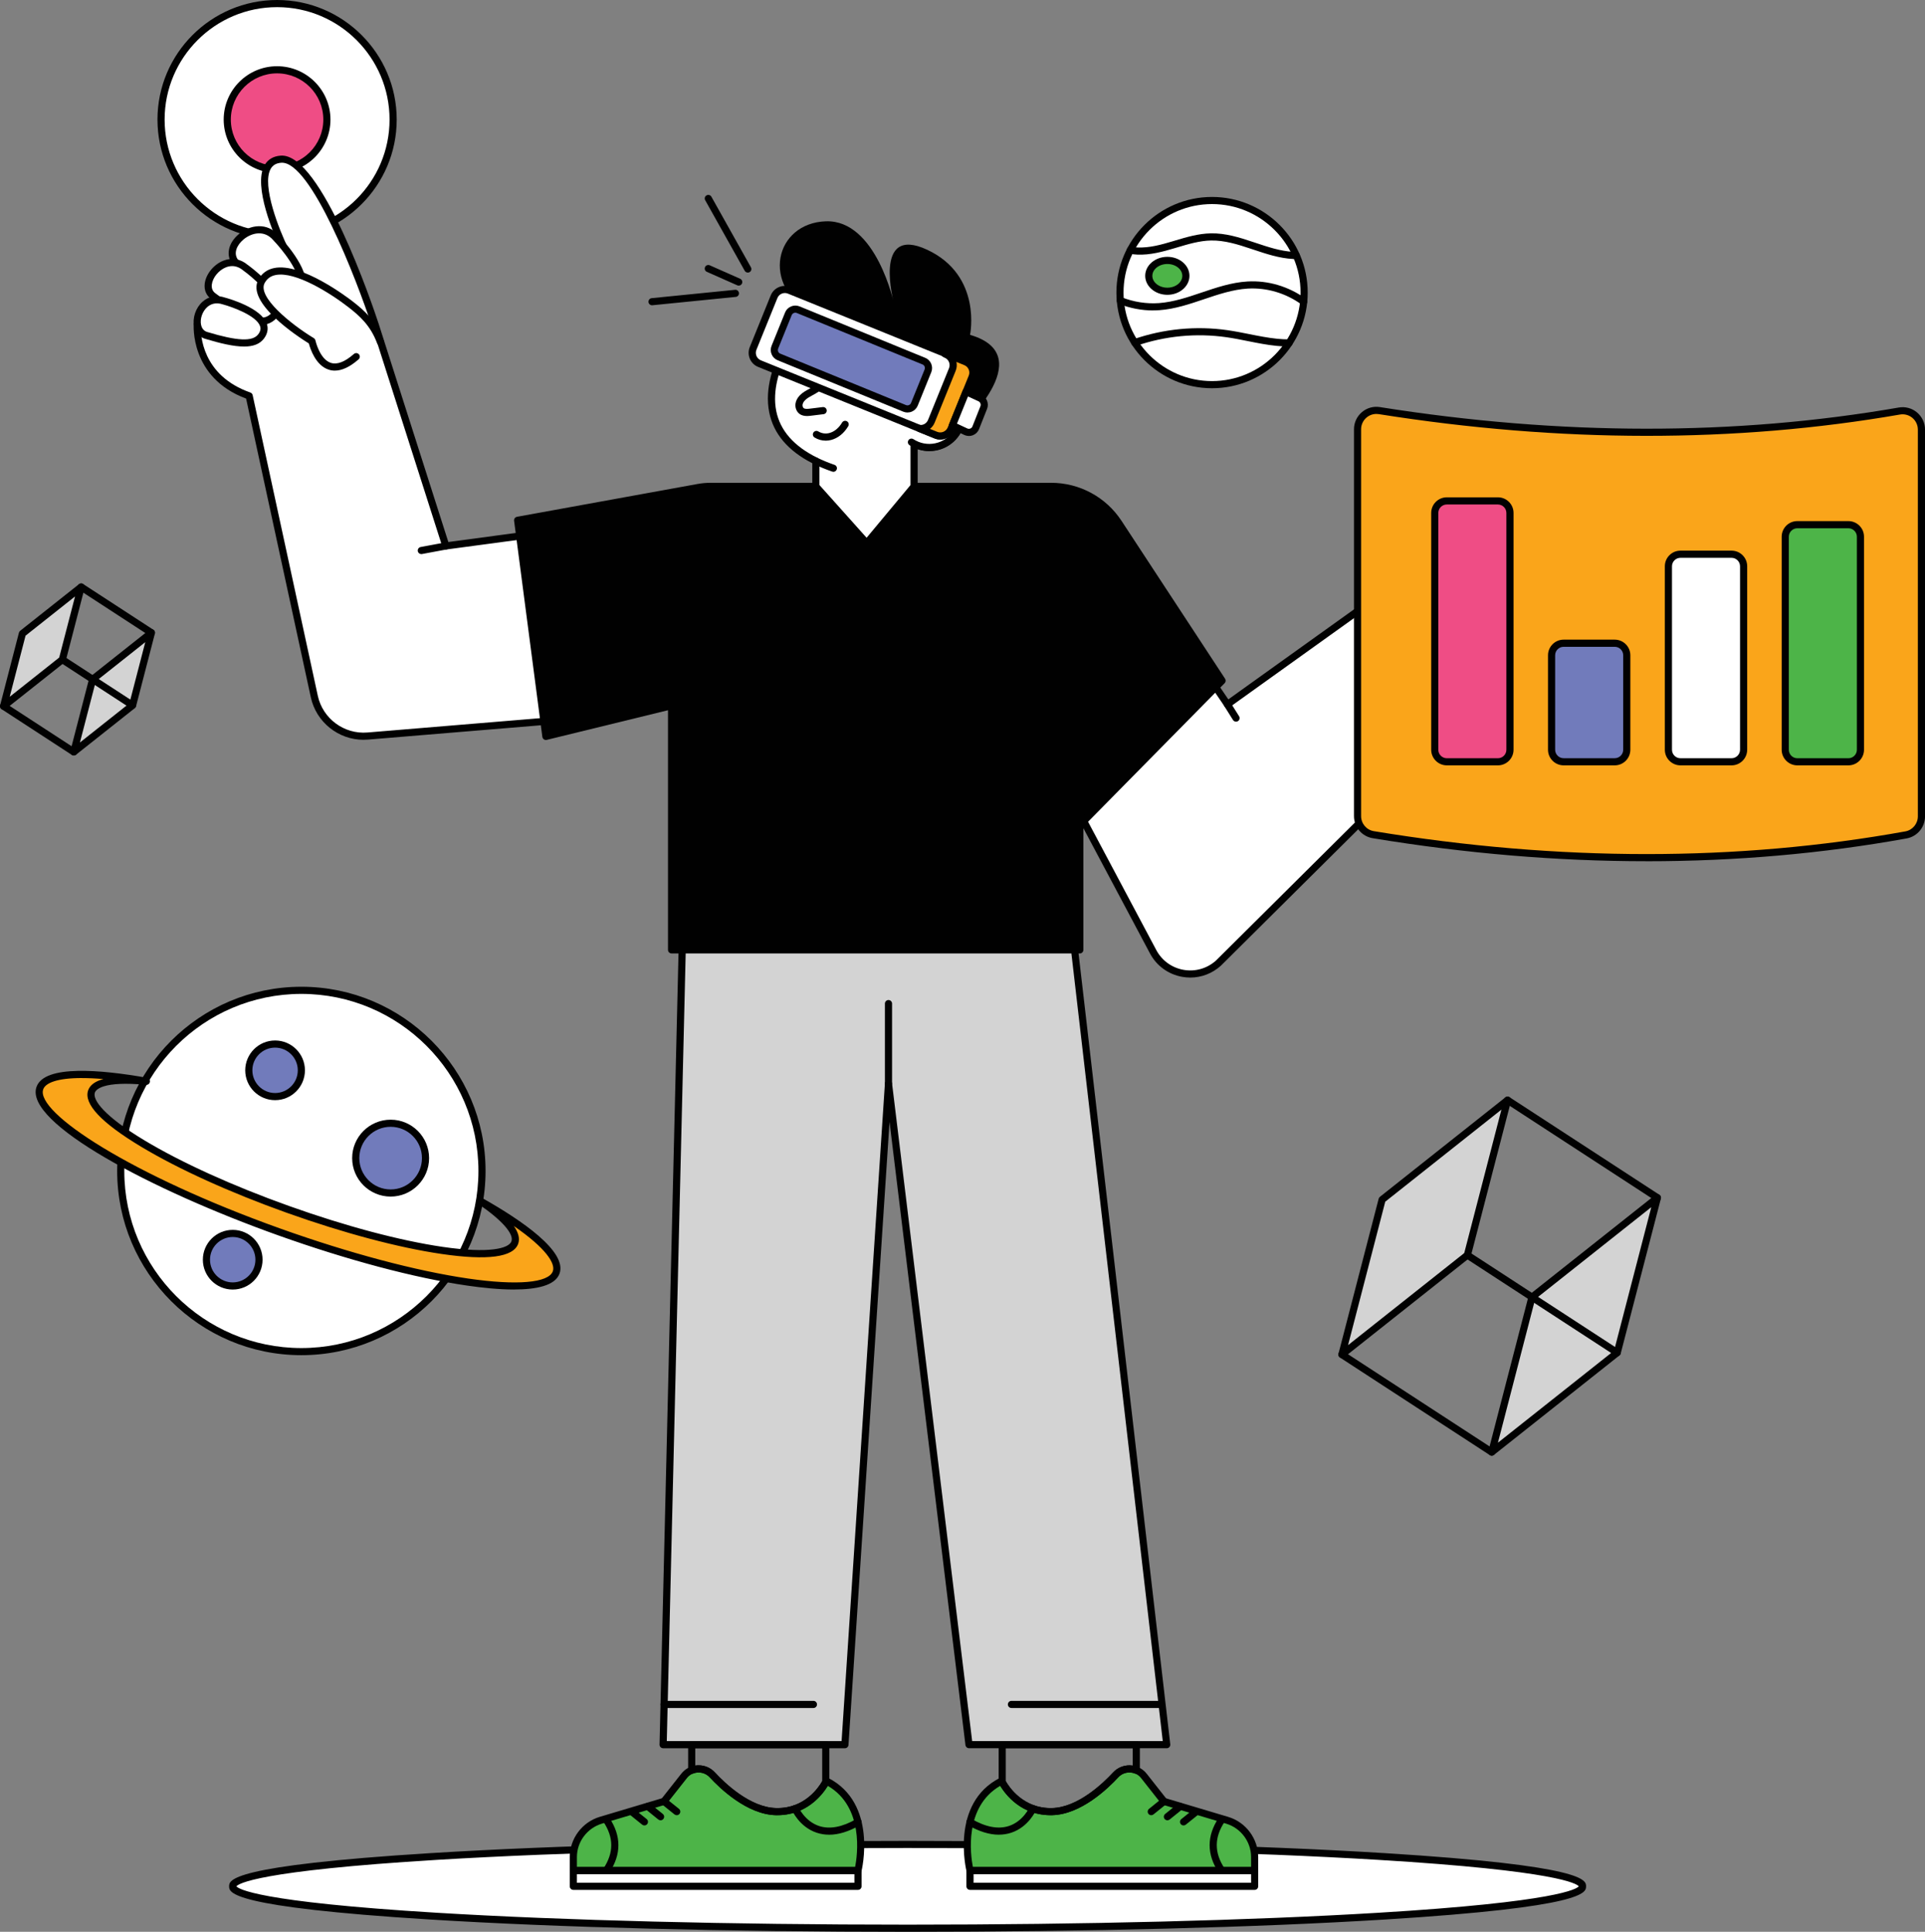 <?xml version="1.0" encoding="utf-8"?>
<svg xmlns="http://www.w3.org/2000/svg" data-name="Layer 2" id="Layer_2" viewBox="0 0 754.13 756.77">
  <rect x="0" y="0" width="754.13" height="756.77" fill="#808080" stroke="none"/>
  <defs>
    <style>
      .cls-1 {
        fill: #0f0f0f;
      }

      .cls-2 {
        fill: none;
      }

      .cls-3 {
        fill: #1f2020;
      }

      .cls-4 {
        fill: #a2a2a1;
      }

      .cls-5 {
        fill: #070707;
      }

      .cls-6 {
        fill: #3c3c3b;
      }

      .cls-7 {
        fill: #444;
      }

      .cls-8 {
        fill: #040404;
      }

      .cls-9 {
        fill: #4db448;
      }

      .cls-10 {
        fill: #b6b7b7;
      }

      .cls-11 {
        fill: #c1c0c0;
      }

      .cls-12 {
        fill: #474747;
      }

      .cls-13 {
        fill: #8f8f8f;
      }

      .cls-14 {
        fill: #d6d5d5;
      }

      .cls-15 {
        fill: #828282;
      }

      .cls-16 {
        fill: #eeedee;
      }

      .cls-17 {
        fill: #2d2e2d;
      }

      .cls-18 {
        fill: #939393;
      }

      .cls-19 {
        fill: #dfdfde;
      }

      .cls-20 {
        fill: #1b1b1b;
      }

      .cls-21 {
        fill: #a8a7a7;
      }

      .cls-22 {
        fill: #adadad;
      }

      .cls-23 {
        fill: #cfd0d0;
      }

      .cls-24 {
        fill: #595959;
      }

      .cls-25 {
        fill: #595a5a;
      }

      .cls-26 {
        fill: #b0b1b1;
      }

      .cls-27 {
        fill: #bdbdbd;
      }

      .cls-28 {
        fill: #bcbcbb;
      }

      .cls-29 {
        fill: #ddd;
      }

      .cls-30 {
        fill: #292929;
      }

      .cls-31 {
        fill: #c2c1c1;
      }

      .cls-32 {
        fill: #eaeaea;
      }

      .cls-33 {
        fill: #5e5f5f;
      }

      .cls-34 {
        fill: #959494;
      }

      .cls-35 {
        fill: #010101;
      }

      .cls-36 {
        fill: #606161;
      }

      .cls-37 {
        fill: #727272;
      }

      .cls-38 {
        fill: #d2d2d2;
      }

      .cls-39 {
        fill: #e3e3e3;
      }

      .cls-40 {
        fill: #d9d9d8;
      }

      .cls-41 {
        fill: #454545;
      }

      .cls-42 {
        fill: #a9a8a8;
      }

      .cls-43 {
        fill: #0a0a0a;
      }

      .cls-44 {
        fill: #737374;
      }

      .cls-45 {
        fill: #030303;
      }

      .cls-46 {
        fill: #777;
      }

      .cls-47 {
        fill: #f9f9fa;
      }

      .cls-48 {
        fill: #767676;
      }

      .cls-49 {
        fill: #616262;
      }

      .cls-50 {
        fill: #676868;
      }

      .cls-51 {
        fill: #989798;
      }

      .cls-52 {
        fill: #9a9a9a;
      }

      .cls-53 {
        fill: #ababab;
      }

      .cls-54 {
        fill: #f6f6f6;
      }

      .cls-55 {
        fill: #e4e4e4;
      }

      .cls-56 {
        fill: #1c1c1c;
      }

      .cls-57 {
        fill: #ef4d85;
      }

      .cls-58 {
        fill: #7a7a7a;
      }

      .cls-59 {
        fill: #353635;
      }

      .cls-60 {
        fill: #b5b5b5;
      }

      .cls-61 {
        fill: #ebebeb;
      }

      .cls-62 {
        fill: #3a3b3a;
      }

      .cls-63 {
        fill: #f4f4f4;
      }

      .cls-64 {
        fill: #171717;
      }

      .cls-65 {
        fill: #8b8a8a;
      }

      .cls-66 {
        fill: #111;
      }

      .cls-67 {
        fill: #e0e0df;
      }

      .cls-68 {
        fill: #5b5b5b;
      }

      .cls-69 {
        fill: #a3a3a2;
      }

      .cls-70 {
        fill: #e1e2e1;
      }

      .cls-71 {
        fill: #aaa;
      }

      .cls-72 {
        fill: #bbb;
      }

      .cls-73 {
        fill: #979797;
      }

      .cls-74 {
        fill: #a5a5a5;
      }

      .cls-75 {
        fill: #919191;
      }

      .cls-76 {
        fill: #7c7b7b;
      }

      .cls-77 {
        fill: #1e1e1e;
      }

      .cls-78 {
        fill: #838384;
      }

      .cls-79 {
        fill: #a7a6a6;
      }

      .cls-80 {
        fill: #606060;
      }

      .cls-81 {
        fill: #4f4f4f;
      }

      .cls-82 {
        fill: #3e3e3e;
      }

      .cls-83 {
        fill: #5c5c5c;
      }

      .cls-84 {
        fill: #e5e5e5;
      }

      .cls-85 {
        fill: #757575;
      }

      .cls-86 {
        fill: #424242;
      }

      .cls-87 {
        fill: #333232;
      }

      .cls-88 {
        fill: #555554;
      }

      .cls-89 {
        fill: #fafbfc;
      }

      .cls-90 {
        fill: #a1a0a0;
      }

      .cls-91 {
        fill: #ccc;
      }

      .cls-92 {
        fill: #b4b4b4;
      }

      .cls-93 {
        fill: #c3c3c3;
      }

      .cls-94 {
        fill: #525252;
      }

      .cls-95 {
        fill: #c4c4c4;
      }

      .cls-96 {
        fill: #f1f0f0;
      }

      .cls-97 {
        fill: #9b9b9b;
      }

      .cls-98 {
        fill: #373737;
      }

      .cls-99 {
        fill: #e9e8e8;
      }

      .cls-100 {
        fill: #5d5d5d;
      }

      .cls-101 {
        fill: #e8e7e7;
      }

      .cls-102 {
        fill: #c9c9c9;
      }

      .cls-103 {
        fill: #bababa;
      }

      .cls-104 {
        fill: #4e4e4e;
      }

      .cls-105 {
        fill: #060606;
      }

      .cls-106 {
        fill: #656565;
      }

      .cls-107 {
        fill: #f7f8f8;
      }

      .cls-108 {
        fill: #303030;
      }

      .cls-109 {
        fill: #6b6c6c;
      }

      .cls-110 {
        fill: #fdfeff;
      }

      .cls-111 {
        fill: #636363;
      }

      .cls-112 {
        fill: #797979;
      }

      .cls-113 {
        fill: #9c9c9d;
      }

      .cls-114 {
        fill: #272626;
      }

      .cls-115 {
        fill: #0d0d0d;
      }

      .cls-116 {
        fill: #d4d4d4;
      }

      .cls-117 {
        fill: #141414;
      }

      .cls-118 {
        fill: #fbfcfc;
      }

      .cls-119 {
        fill: #575858;
      }

      .cls-120 {
        fill: #c0bfbf;
      }

      .cls-121 {
        fill: #464646;
      }

      .cls-122 {
        fill: #b3b3b3;
      }

      .cls-123 {
        fill: #a4a4a5;
      }

      .cls-124 {
        fill: #575757;
      }

      .cls-125 {
        fill: #b0b0b0;
      }

      .cls-126 {
        fill: #898989;
      }

      .cls-127 {
        fill: #717171;
      }

      .cls-128 {
        fill: #1d1d1d;
      }

      .cls-129 {
        fill: #cfcfce;
      }

      .cls-130 {
        fill: #505050;
      }

      .cls-131 {
        fill: #c7c6c5;
      }

      .cls-132 {
        fill: #212121;
      }

      .cls-133 {
        fill: #3f3f3f;
      }

      .cls-134 {
        fill: #020202;
      }

      .cls-135 {
        fill: #ededee;
      }

      .cls-136 {
        fill: #969696;
      }

      .cls-137 {
        fill: #3d3d3d;
      }

      .cls-138 {
        fill: #7d7c7c;
      }

      .cls-139 {
        fill: #262525;
      }

      .cls-140 {
        fill: #7d7d7d;
      }

      .cls-141 {
        fill: #0b0b0b;
      }

      .cls-142 {
        fill: #6f6f6f;
      }

      .cls-143 {
        fill: #fff;
      }

      .cls-144 {
        fill: #868686;
      }

      .cls-145 {
        fill: #242424;
      }

      .cls-146 {
        fill: #666;
      }

      .cls-147 {
        fill: #cacaca;
      }

      .cls-148 {
        fill: #535454;
      }

      .cls-149 {
        fill: #383938;
      }

      .cls-150 {
        fill: #d7d7d7;
      }

      .cls-151 {
        fill: #282828;
      }

      .cls-152 {
        fill: #878787;
      }

      .cls-153 {
        fill: #0d0e0e;
      }

      .cls-154 {
        fill: #191918;
      }

      .cls-155 {
        fill: #565656;
      }

      .cls-156 {
        fill: #121212;
      }

      .cls-157 {
        fill: #bcbcbc;
      }

      .cls-158 {
        fill: #272727;
      }

      .cls-159 {
        fill: #919090;
      }

      .cls-160 {
        fill: #afafae;
      }

      .cls-161 {
        fill: #6f7070;
      }

      .cls-162 {
        fill: #d0d1d1;
      }

      .cls-163 {
        fill: #646464;
      }

      .cls-164 {
        fill: #515151;
      }

      .cls-165 {
        fill: #151515;
      }

      .cls-166 {
        fill: #181818;
      }

      .cls-167 {
        fill: #959595;
      }

      .cls-168 {
        fill: #7e7e7e;
      }

      .cls-169 {
        fill: #e6e6e5;
      }

      .cls-170 {
        fill: #101010;
      }

      .cls-171 {
        fill: #acacac;
      }

      .cls-172 {
        fill: #848484;
      }

      .cls-173 {
        fill: #858585;
      }

      .cls-174 {
        fill: #908f8f;
      }

      .cls-175 {
        fill: #080808;
      }

      .cls-176 {
        fill: #e0e1e0;
      }

      .cls-177 {
        fill: #8e8d8d;
      }

      .cls-178 {
        fill: #8b8b8b;
      }

      .cls-179 {
        fill: #4a4a4a;
      }

      .cls-180 {
        fill: #414141;
      }

      .cls-181 {
        fill: #747474;
      }

      .cls-182 {
        fill: #5e5e5e;
      }

      .cls-183 {
        fill: #d7d6d6;
      }

      .cls-184 {
        fill: #686969;
      }

      .cls-185 {
        fill: #2a2a2a;
      }

      .cls-186 {
        fill: #cececd;
      }

      .cls-187 {
        fill: #f2f2f2;
      }

      .cls-188 {
        fill: #818181;
      }

      .cls-189 {
        fill: #6b6b6b;
      }

      .cls-190 {
        fill: #222;
      }

      .cls-191 {
        fill: #0c0c0c;
      }

      .cls-192 {
        fill: #3a3a39;
      }

      .cls-193 {
        fill: #838383;
      }

      .cls-194 {
        fill: #e2e2e2;
      }

      .cls-195 {
        fill: #6d6e6e;
      }

      .cls-196 {
        fill: #7f7f7f;
      }

      .cls-197 {
        fill: #202020;
      }

      .cls-198 {
        fill: #c8c7c6;
      }

      .cls-199 {
        fill: #131313;
      }

      .cls-200 {
        fill: #8c8c8c;
      }

      .cls-201 {
        fill: #373636;
      }

      .cls-202 {
        fill: #989898;
      }

      .cls-203 {
        fill: #b9b9b9;
      }

      .cls-204 {
        fill: #9e9e9e;
      }

      .cls-205 {
        fill: #676767;
      }

      .cls-206 {
        fill: #dbdada;
      }

      .cls-207 {
        fill: #f3f3f3;
      }

      .cls-208 {
        fill: #494949;
      }

      .cls-209 {
        fill: #191919;
      }

      .cls-210 {
        fill: #c2c2c2;
      }

      .cls-211 {
        fill: #232323;
      }

      .cls-212 {
        fill: #cbcbcb;
      }

      .cls-213 {
        fill: #6c6d6d;
      }

      .cls-214 {
        fill: #6a6a6a;
      }

      .cls-215 {
        fill: #434343;
      }

      .cls-216 {
        fill: #dcdbdb;
      }

      .cls-217 {
        fill: #2d2d2c;
      }

      .cls-218 {
        fill: #bfbebe;
      }

      .cls-219 {
        fill: #939292;
      }

      .cls-220 {
        fill: #888;
      }

      .cls-221 {
        fill: #dcdcdc;
      }

      .cls-222 {
        fill: #313131;
      }

      .cls-223 {
        fill: #484848;
      }

      .cls-224 {
        fill: #4b4b4b;
      }

      .cls-225 {
        fill: #9b9c9c;
      }

      .cls-226 {
        fill: #404040;
      }

      .cls-227 {
        fill: #333;
      }

      .cls-228 {
        fill: #c6c5c5;
      }

      .cls-229 {
        fill: #e9e8e9;
      }

      .cls-230 {
        fill: #787878;
      }

      .cls-231 {
        fill: #535353;
      }

      .cls-232 {
        fill: #aeaeae;
      }

      .cls-233 {
        fill: #9f9f9f;
      }

      .cls-234 {
        fill: #d3d3d3;
      }

      .cls-235 {
        fill: #1a1a1a;
      }

      .cls-236 {
        fill: #b5b6b6;
      }

      .cls-237 {
        fill: #2e2e2e;
      }

      .cls-238 {
        fill: #d8d9d8;
      }

      .cls-239 {
        fill: #faa51a;
      }

      .cls-240 {
        fill: #302f2f;
      }

      .cls-241 {
        clip-path: url(#clippath);
      }

      .cls-242 {
        fill: #f5f6f6;
      }

      .cls-243 {
        fill: #ececec;
      }

      .cls-244 {
        fill: #c8c8c8;
      }

      .cls-245 {
        fill: #b2b2b2;
      }

      .cls-246 {
        fill: #4c4c4c;
      }

      .cls-247 {
        fill: #343434;
      }

      .cls-248 {
        fill: #171617;
      }

      .cls-249 {
        fill: #161616;
      }

      .cls-250 {
        fill: #717bbb;
      }

      .cls-251 {
        fill: #2b2c2b;
      }

      .cls-252 {
        fill: #090909;
      }

      .cls-253 {
        fill: #4d4d4d;
      }

      .cls-254 {
        fill: #f0efef;
      }

      .cls-255 {
        fill: #b7b7b8;
      }
    </style>
    <clipPath id="clippath">
      <line class="cls-2" x1="480.86" x2="484.23" y1="275.94" y2="281.32"/>
    </clipPath>
  </defs>
  <g data-name="Layer 1" id="Layer_1-2">
    <g>
      <g>
        <path class="cls-143" d="M154.01,46.85c0,25.12-20.37,45.47-45.47,45.47s-45.45-20.35-45.45-45.47S83.43,1.4,108.54,1.4s45.47,20.35,45.47,45.45Z"/>
        <path class="cls-35" d="M108.54,93.72c-25.83,0-46.85-21.03-46.85-46.87S82.7,0,108.54,0s46.87,21.02,46.87,46.85-21.03,46.87-46.87,46.87ZM108.54,2.8c-24.29,0-44.05,19.76-44.05,44.05s19.76,44.07,44.05,44.07,44.07-19.77,44.07-44.07S132.84,2.8,108.54,2.8Z"/>
      </g>
      <g>
        <path class="cls-57" d="M128.06,46.86c0,10.78-8.74,19.52-19.52,19.52s-19.51-8.73-19.51-19.52,8.73-19.51,19.51-19.51,19.52,8.73,19.52,19.51Z"/>
        <path class="cls-35" d="M108.54,67.77c-11.53,0-20.91-9.38-20.91-20.92s9.38-20.91,20.91-20.91,20.92,9.38,20.92,20.91-9.38,20.92-20.92,20.92ZM108.54,28.74c-9.99,0-18.11,8.12-18.11,18.11s8.12,18.12,18.11,18.12,18.12-8.13,18.12-18.12-8.13-18.11-18.12-18.11Z"/>
      </g>
      <g>
        <path class="cls-143" d="M619.95,738.95c0,9.06-118.37,16.42-264.39,16.42s-264.4-7.36-264.4-16.42,118.37-16.42,264.4-16.42,264.39,7.36,264.39,16.42Z"/>
        <path class="cls-35" d="M355.56,756.77c-70.64,0-137.07-1.71-187.05-4.81-78.75-4.89-78.75-10.58-78.75-13s0-8.11,78.75-13c49.97-3.1,116.4-4.81,187.05-4.81s137.06,1.71,187.04,4.81c78.75,4.89,78.75,10.58,78.75,13s0,8.11-78.75,13c-49.98,3.1-116.4,4.81-187.04,4.81ZM92.61,738.95c.76.97,8.11,6.11,78.69,10.37,49.61,3,115.05,4.65,184.26,4.65s134.64-1.65,184.25-4.65c70.58-4.26,77.93-9.4,78.69-10.37-.76-.97-8.11-6.11-78.69-10.37-49.61-3-115.04-4.65-184.25-4.65s-134.65,1.65-184.26,4.65c-70.58,4.27-77.93,9.4-78.69,10.37ZM618.57,739.06h.01-.01Z"/>
      </g>
      <g>
        <path class="cls-9" d="M336.12,732.79h-111.51v-5.31c0-6.64,4.37-12.49,10.72-14.4l.09-.03,24.72-7.38,7.84-9.96c1.37-1.77,3.49-2.78,5.72-2.78,2.04,0,3.97.84,5.34,2.33,4.2,4.56,14.33,14.18,24.98,14.41,13.96.3,19.71-11.98,19.71-11.98,18.96,9.59,12.4,35.09,12.4,35.09Z"/>
        <path class="cls-35" d="M336.12,734.19h-111.51c-.77,0-1.4-.63-1.4-1.4v-5.31c0-7.19,4.82-13.66,11.72-15.74l24.38-7.28,7.57-9.61c1.64-2.1,4.12-3.31,6.81-3.31,2.42,0,4.74,1.01,6.37,2.78,3.8,4.12,13.73,13.74,23.98,13.96,12.86.33,18.19-10.71,18.41-11.18.16-.34.45-.6.81-.73.36-.12.75-.1,1.09.07,19.73,9.99,13.19,36.42,13.12,36.69-.16.62-.72,1.05-1.35,1.05ZM226.01,731.39h108.99c.9-4.66,3.55-23.52-10.71-31.8-1.99,3.32-8.22,11.75-20.3,11.49-11.32-.25-21.94-10.48-25.98-14.86-1.1-1.19-2.67-1.88-4.31-1.88-1.82,0-3.5.82-4.61,2.24l-7.85,9.96c-.18.23-.42.39-.7.47l-24.72,7.38c-5.81,1.75-9.81,7.12-9.81,13.09v3.91Z"/>
      </g>
      <g>
        <path class="cls-9" d="M380,732.79h111.51v-5.31c0-6.64-4.37-12.49-10.72-14.4l-.09-.03-24.72-7.38-7.84-9.96c-1.37-1.77-3.49-2.78-5.72-2.78-2.04,0-3.96.84-5.34,2.33-4.2,4.56-14.33,14.18-24.98,14.41-13.96.3-19.71-11.98-19.71-11.98-18.96,9.59-12.4,35.09-12.4,35.09Z"/>
        <path class="cls-35" d="M491.52,734.19h-111.51c-.64,0-1.2-.43-1.35-1.05-.07-.27-6.61-26.7,13.12-36.69.34-.17.73-.2,1.09-.07.36.12.65.39.81.73.22.46,5.43,11.19,17.93,11.19.16,0,.32,0,.48,0,10.25-.22,20.18-9.84,23.98-13.96,1.63-1.77,3.95-2.78,6.37-2.78,2.69,0,5.18,1.21,6.82,3.32l7.56,9.6,24.29,7.25s.13.04.14.05c6.84,2.06,11.66,8.53,11.66,15.72v5.31c0,.77-.63,1.4-1.4,1.4ZM381.13,731.39h108.99v-3.91c0-5.97-4-11.34-9.73-13.06-.02,0-.12-.04-.14-.05l-24.66-7.36c-.28-.08-.52-.25-.7-.47l-7.84-9.96c-1.11-1.43-2.79-2.25-4.62-2.25-1.64,0-3.21.69-4.31,1.88-4.04,4.39-14.65,14.62-25.97,14.86-12.08.31-18.31-8.17-20.3-11.49-14.29,8.29-11.62,27.15-10.72,31.8Z"/>
      </g>
      <g>
        <polygon class="cls-234" points="457.09 683.46 379.61 683.46 348.07 424.52 331.01 683.46 259.79 683.46 267.35 367.96 420.49 367.96 457.09 683.46"/>
        <path class="cls-35" d="M457.09,684.85h-77.48c-.71,0-1.3-.53-1.39-1.23l-29.74-244.13-16.08,244.06c-.05.74-.66,1.31-1.4,1.31h-71.22c-.38,0-.74-.15-1-.42-.26-.27-.41-.63-.4-1.01l7.56-315.49c.02-.76.64-1.37,1.4-1.37h153.14c.71,0,1.31.53,1.39,1.24l36.59,315.49c.05.4-.08.79-.34,1.09-.27.3-.65.47-1.04.47ZM380.85,682.06h74.67l-36.27-312.69h-150.53l-7.5,312.69h68.48l16.97-257.63c.05-.72.64-1.29,1.36-1.31.71-.07,1.34.51,1.43,1.23l31.39,257.71Z"/>
      </g>
      <path class="cls-35" d="M304.53,711.09c-.18,0-.36,0-.54,0-11.32-.25-21.94-10.48-25.98-14.86-1.6-1.74-4.25-2.36-6.5-1.45-.43.17-.92.13-1.31-.14-.39-.26-.62-.69-.62-1.16v-10.02c0-.77.63-1.4,1.4-1.4h52.53c.77,0,1.4.63,1.4,1.4v14.68c0,.23-.06.46-.17.67-1.13,2.07-7.33,12.28-20.21,12.28ZM273.69,691.54c2.42,0,4.74,1.01,6.37,2.78,3.8,4.12,13.73,13.74,23.98,13.96,11.11.3,16.7-8.13,18.06-10.51v-12.92h-49.73v6.79c.44-.07.88-.1,1.32-.1ZM323.5,698.13h.01-.01Z"/>
      <path class="cls-35" d="M324.82,718.73c-1.69,0-3.31-.26-4.86-.77-6.79-2.25-9.6-8.62-9.72-8.89-.31-.71.02-1.53.73-1.84.71-.31,1.53.02,1.84.73.04.09,2.49,5.52,8.06,7.36,4.17,1.37,9.08.45,14.6-2.73.67-.39,1.52-.16,1.91.51.39.67.16,1.52-.51,1.91-4.3,2.48-8.34,3.73-12.05,3.73Z"/>
      <path class="cls-35" d="M265.11,711.09c-.31,0-.62-.1-.88-.31l-4.98-4.01c-.6-.48-.7-1.36-.21-1.97.48-.6,1.36-.7,1.97-.21l4.98,4.01c.6.48.7,1.36.21,1.97-.28.34-.68.52-1.09.52Z"/>
      <path class="cls-35" d="M258.78,713.09c-.31,0-.62-.1-.88-.31l-4.98-4.02c-.6-.48-.7-1.37-.21-1.97.48-.6,1.37-.7,1.97-.21l4.98,4.02c.6.48.7,1.37.21,1.97-.28.34-.68.52-1.09.52Z"/>
      <path class="cls-35" d="M252.45,715.1c-.31,0-.62-.1-.88-.31l-4.98-4.01c-.6-.48-.7-1.36-.21-1.97.48-.6,1.36-.7,1.97-.21l4.98,4.01c.6.48.7,1.36.21,1.97-.28.34-.68.52-1.09.52Z"/>
      <path class="cls-35" d="M237.53,734.19c-.27,0-.54-.08-.77-.23-.64-.43-.82-1.3-.39-1.94,4.12-6.18,4.12-12.19,0-18.37-.43-.64-.25-1.51.39-1.94.64-.43,1.51-.25,1.94.39,4.75,7.12,4.75,14.35,0,21.48-.27.4-.71.62-1.16.62Z"/>
      <path class="cls-35" d="M336.12,740.35h-111.51c-.77,0-1.4-.63-1.4-1.4v-6.16c0-.77.63-1.4,1.4-1.4h111.51c.77,0,1.4.63,1.4,1.4v6.16c0,.77-.63,1.4-1.4,1.4ZM226.01,737.55h108.71v-3.37h-108.71v3.37Z"/>
      <path class="cls-35" d="M411.6,711.09c-12.88,0-19.08-10.21-20.21-12.28-.11-.2-.17-.43-.17-.67v-14.68c0-.77.63-1.4,1.4-1.4h52.53c.77,0,1.4.63,1.4,1.4v10.02c0,.47-.23.9-.62,1.16-.39.26-.88.31-1.31.14-2.25-.91-4.9-.29-6.51,1.45-4.04,4.39-14.65,14.62-25.97,14.86-.18,0-.36,0-.54,0ZM394.02,697.77c1.37,2.38,6.99,10.76,18.06,10.51,10.25-.22,20.18-9.84,23.98-13.96,1.93-2.09,4.88-3.12,7.69-2.68v-6.79h-49.73v12.92Z"/>
      <path class="cls-35" d="M391.31,718.73c-3.71,0-7.75-1.25-12.05-3.73-.67-.39-.9-1.24-.51-1.91.39-.67,1.24-.9,1.91-.51,5.52,3.18,10.43,4.1,14.6,2.73,5.59-1.84,8.04-7.3,8.06-7.36.31-.71,1.13-1.03,1.84-.72.71.31,1.03,1.13.73,1.83-.12.27-2.93,6.64-9.72,8.89-1.55.51-3.17.77-4.86.77Z"/>
      <path class="cls-35" d="M451.01,711.09c-.41,0-.81-.18-1.09-.52-.48-.6-.39-1.48.21-1.97l4.98-4.01c.6-.49,1.48-.39,1.97.21.48.6.39,1.48-.21,1.97l-4.98,4.01c-.26.21-.57.31-.88.31Z"/>
      <path class="cls-35" d="M457.34,713.09c-.41,0-.81-.18-1.09-.52-.48-.6-.39-1.48.21-1.97l4.98-4.02c.6-.49,1.48-.39,1.97.21.48.6.39,1.48-.21,1.97l-4.98,4.02c-.26.21-.57.31-.88.31Z"/>
      <path class="cls-35" d="M463.67,715.1c-.41,0-.81-.18-1.09-.52-.48-.6-.39-1.48.21-1.97l4.98-4.01c.6-.49,1.48-.39,1.97.21.48.6.39,1.48-.21,1.97l-4.98,4.01c-.26.21-.57.31-.88.31Z"/>
      <path class="cls-35" d="M478.6,734.19c-.45,0-.9-.22-1.16-.62-4.75-7.12-4.75-14.35,0-21.48.43-.64,1.3-.82,1.94-.39.64.43.82,1.3.39,1.94-4.12,6.18-4.12,12.19,0,18.37.43.64.26,1.51-.39,1.94-.24.16-.51.23-.77.23Z"/>
      <path class="cls-35" d="M491.51,740.35h-111.51c-.77,0-1.4-.63-1.4-1.4v-6.16c0-.77.63-1.4,1.4-1.4h111.51c.77,0,1.4.63,1.4,1.4v6.16c0,.77-.63,1.4-1.4,1.4ZM381.41,737.55h108.71v-3.37h-108.71v3.37Z"/>
      <g>
        <g>
          <path class="cls-143" d="M614.29,249.13s-5.53,20.32-28.99,20.91l-108.02,107.28c-7.98,7.16-20.54,4.94-25.56-4.52l-31.41-59.07,51.04-51.77,9.5,13.97,67.11-48.07s40.91-56.15,55.01-50.35c14.12,5.78-12.16,33.04-12.16,33.04l23.48,38.57Z"/>
          <path class="cls-35" d="M466.3,382.95c-1.05,0-2.11-.09-3.16-.28-5.45-.97-10.06-4.32-12.65-9.21l-31.41-59.06c-.29-.54-.19-1.2.24-1.64l51.04-51.77c.29-.3.7-.45,1.12-.41.42.04.79.26,1.03.61l8.7,12.79,65.76-47.11c4.85-6.64,41.99-56.62,56.54-50.64,2.68,1.1,4.31,2.95,4.85,5.5,1.94,9.22-12.29,25.24-15.79,29.02l22.92,37.66c.2.33.26.72.15,1.09-.06.21-5.99,21-29.74,21.92l-107.63,106.9c-3.37,3.03-7.6,4.63-11.97,4.63ZM422.04,313.99l30.93,58.16c2.19,4.12,6.07,6.95,10.67,7.77,4.6.82,9.24-.51,12.72-3.63l107.97-107.24c.25-.25.59-.4.95-.41,20.23-.51,26.43-16.09,27.5-19.32l-23.15-38.03c-.33-.54-.25-1.24.19-1.7,4.92-5.11,17.35-19.96,15.81-27.29-.34-1.61-1.38-2.75-3.17-3.49-10.74-4.42-42.15,34.51-53.35,49.88-.09.12-.19.23-.32.31l-67.11,48.07c-.31.22-.69.31-1.06.24-.37-.07-.7-.28-.91-.59l-8.54-12.57-49.12,49.83Z"/>
        </g>
        <g>
          <path class="cls-143" d="M547.52,228.7s-4.67-30.25,9.65-35.91,15.56,34.24,15.56,34.24c0,0,13.31,18.33-5.18,22.03"/>
          <path class="cls-35" d="M567.54,250.45c-.65,0-1.24-.46-1.37-1.12-.15-.76.34-1.49,1.1-1.65,4.38-.88,7.13-2.67,8.17-5.35,2.3-5.88-3.79-14.4-3.85-14.49-.16-.23-.26-.5-.27-.78-.24-7.6-2.31-28.28-8.96-32.65-1.4-.92-2.93-1.03-4.69-.33-13.11,5.18-8.82,34.1-8.78,34.4.12.76-.41,1.48-1.17,1.6-.76.11-1.48-.41-1.6-1.17-.2-1.28-4.67-31.42,10.51-37.43,2.63-1.04,5.07-.84,7.25.6,8.72,5.73,10.06,30.78,10.21,34.48,1.26,1.85,6.52,10.19,3.94,16.79-1.42,3.62-4.86,6-10.23,7.08-.09.02-.18.03-.28.03Z"/>
        </g>
        <g>
          <path class="cls-143" d="M606.47,220.02c-9.37,10.25-16.45,15.92-21.98,13.64-11.47-4.72,6.51-23.24,6.51-23.24,7.19-8.52,21.18,2.75,15.47,9.59Z"/>
          <path class="cls-35" d="M587.06,235.56c-1.06,0-2.09-.2-3.1-.61-3.15-1.29-4.2-3.47-4.53-5.07-1.59-7.64,9.32-19.15,10.57-20.44,4.28-5.07,10.93-4.09,15.26-.45,4.24,3.55,5.18,8.46,2.29,11.92-.01.02-.03.03-.04.05-7.98,8.73-14.65,14.6-20.45,14.6ZM597.41,208.75c-1.9,0-3.8.74-5.34,2.57-3.17,3.27-11,12.74-9.9,17.99.29,1.38,1.22,2.38,2.86,3.05,4.21,1.73,10.31-2.24,20.39-13.27,2.13-2.58.55-5.85-1.96-7.96-1.69-1.42-3.88-2.39-6.05-2.39ZM606.47,220.02h.01-.01Z"/>
        </g>
        <g>
          <path class="cls-143" d="M615.02,233.05c-10.03,7.66-17.28,11.58-21.86,8.65-9.5-6.07,9.57-19.73,9.57-19.73,8.27-6.99,18.91,6.47,12.29,11.07Z"/>
          <path class="cls-35" d="M596.65,244.08c-1.55,0-2.96-.38-4.24-1.2-2.65-1.69-3.26-3.85-3.3-5.37-.19-7.16,11.47-15.72,12.8-16.68,2.69-2.29,6.04-2.86,9.33-1.56,3.74,1.48,6.76,5.23,7.19,8.91.29,2.49-.63,4.62-2.6,5.99-7.75,5.91-14.17,9.9-19.19,9.9ZM607.81,221.4c-1.27,0-2.71.41-4.17,1.65-3.37,2.42-11.85,9.58-11.72,14.4.03,1.25.67,2.23,2.01,3.09,3.44,2.2,9.49-.37,20.26-8.59.02-.01.03-.02.05-.04,1.13-.78,1.61-1.92,1.44-3.39-.31-2.68-2.65-5.53-5.44-6.63-.68-.27-1.5-.48-2.41-.48Z"/>
        </g>
        <g>
          <path class="cls-143" d="M617.9,248.09c-10.91,3.3-18.28,4.33-21.23.4-6.12-8.14,14.34-13.66,14.34-13.66,9.51-3.25,13.84,11.05,6.89,13.26Z"/>
          <path class="cls-35" d="M603.29,252.43c-3.46,0-6.09-.9-7.74-3.09-1.74-2.32-1.57-4.39-1.11-5.71,2.13-6.18,14.77-9.75,16.2-10.14,3.14-1.08,6.24-.52,8.63,1.6,2.62,2.32,3.96,6.24,3.26,9.54-.51,2.4-2,4.1-4.21,4.8,0,0-.01,0-.02,0-5.94,1.8-11.03,3-15.02,3ZM613.72,235.76c-.68,0-1.43.12-2.26.4-3.59.97-12.98,4.32-14.37,8.38-.22.64-.39,1.67.7,3.12,2.17,2.89,8.06,2.62,19.7-.9,1.54-.49,2.11-1.75,2.31-2.72.49-2.32-.51-5.2-2.38-6.86-.81-.71-2.03-1.42-3.69-1.42ZM617.9,248.09h.01-.01Z"/>
        </g>
      </g>
      <g>
        <g>
          <path class="cls-143" d="M226.9,281.47l-82.85,6.87c-9.87.82-18.82-5.81-20.92-15.49l-25.52-117.77c-22.15-7.76-20.32-28.03-20.32-28.03l34.2-29.52s-16.65-33.99-1.44-35.17c15.19-1.2,36.92,64.79,36.92,64.79l27.7,86.72,42.64-5.72,9.6,73.31Z"/>
          <path class="cls-35" d="M142.42,289.81c-9.84,0-18.55-6.9-20.66-16.66l-25.35-117.01c-22.13-8.22-20.53-28.99-20.51-29.21.03-.36.2-.7.48-.93l33.39-28.82c-2.18-4.67-10.8-24.28-6.13-32.46,1.29-2.26,3.41-3.53,6.3-3.75,15.82-1.27,36.1,58.88,38.36,65.74l27.34,85.62,41.48-5.57c.37-.05.74.05,1.04.28.29.23.49.56.54.93l9.6,73.31c.05.38-.06.76-.3,1.06-.24.3-.59.48-.97.52l-82.85,6.87c-.58.05-1.17.07-1.74.07ZM78.66,127.73c-.11,3.24.34,19.35,19.42,26.04.46.16.8.55.9,1.02l25.52,117.77c1.94,8.96,10.3,15.15,19.44,14.39l81.39-6.75-9.23-70.47-41.25,5.53c-.67.09-1.31-.31-1.52-.96l-27.7-86.72c-5.94-18.05-23.9-64.7-35.48-63.82-1.93.15-3.27.92-4.09,2.35-3.72,6.51,3.56,24.45,6.68,30.82.28.57.14,1.26-.34,1.67l-33.75,29.13Z"/>
        </g>
        <g>
          <g>
            <path class="cls-143" d="M92.33,102.86c9.51,10.41,16.71,16.16,22.32,13.86,11.65-4.79-6.61-23.6-6.61-23.6-7.3-8.66-21.51,2.8-15.72,9.74Z"/>
            <path class="cls-35" d="M112.05,118.62c-5.88,0-12.65-5.96-20.75-14.82-.01-.02-.03-.03-.04-.05-2.93-3.51-1.97-8.47,2.32-12.07,4.39-3.68,11.14-4.68,15.54.53,1.2,1.23,12.28,12.91,10.66,20.66-.49,2.35-2.03,4.08-4.59,5.13-1.02.42-2.06.62-3.14.62ZM93.39,101.94c10.25,11.21,16.45,15.24,20.74,13.48,1.67-.69,2.62-1.7,2.92-3.11,1.11-5.34-6.84-14.96-10-18.22-3.43-4.07-8.44-2.97-11.67-.27-2.56,2.15-4.16,5.48-1.99,8.11Z"/>
          </g>
          <g>
            <path class="cls-143" d="M83.65,116.09c10.19,7.78,17.55,11.76,22.2,8.79,9.65-6.16-9.72-20.04-9.72-20.04-8.4-7.1-19.21,6.57-12.48,11.25Z"/>
            <path class="cls-35" d="M102.31,127.27c-5.09,0-11.61-4.05-19.48-10.05-1.99-1.39-2.92-3.55-2.63-6.07.43-3.73,3.5-7.53,7.29-9.03,3.34-1.32,6.73-.73,9.55,1.65,1.26.9,13.1,9.59,12.9,16.85-.04,1.53-.65,3.72-3.34,5.44-1.3.83-2.73,1.21-4.3,1.21ZM90.95,104.24c-.92,0-1.75.21-2.43.48-2.84,1.12-5.22,4.03-5.54,6.75-.17,1.5.32,2.67,1.47,3.47.02.01.03.02.05.04,10.94,8.35,17.1,10.96,20.6,8.72,1.34-.86,2.01-1.89,2.05-3.15.13-4.9-8.49-12.18-11.83-14.57-1.55-1.31-3.06-1.74-4.37-1.74Z"/>
          </g>
          <g>
            <path class="cls-143" d="M80.73,131.37c11.08,3.35,18.57,4.4,21.56.41,6.21-8.27-14.56-13.88-14.56-13.88-9.66-3.3-14.06,11.23-7,13.47Z"/>
            <path class="cls-35" d="M95.57,135.75c-4.05,0-9.21-1.22-15.25-3.04,0,0-.01,0-.02,0-2.23-.71-3.75-2.43-4.26-4.86-.71-3.34.65-7.31,3.31-9.66,2.42-2.15,5.56-2.72,8.83-1.6,1.37.37,14.2,3.99,16.35,10.26.46,1.34.64,3.43-1.12,5.78-1.67,2.22-4.34,3.13-7.84,3.13ZM81.14,130.04c11.83,3.58,17.82,3.85,20.03.91,1.11-1.48.94-2.53.71-3.19-1.42-4.14-10.97-7.54-14.52-8.5-3.01-1.02-5,0-6.16,1.02-1.91,1.69-2.93,4.63-2.43,6.99.21.99.79,2.27,2.36,2.77Z"/>
          </g>
        </g>
        <g>
          <path class="cls-143" d="M139.57,139.72c-13.54,11.9-17.36-6.06-17.36-6.06,0,0-24.52-14.87-19.74-23.48,6.08-10.96,27.6,3.38,34.93,9.09,4.44,3.46,8.95,7.47,11.63,14.7"/>
          <path class="cls-35" d="M131.18,145.19c-.85,0-1.67-.13-2.47-.4-5.08-1.68-7.18-8.21-7.72-10.25-4.21-2.61-24.77-15.98-19.74-25.05,1.34-2.42,3.42-3.94,6.16-4.49,10.75-2.19,28.83,11.59,30.86,13.16,4.36,3.4,9.25,7.66,12.08,15.32.27.72-.1,1.53-.83,1.8-.72.27-1.53-.1-1.8-.83-2.58-6.97-6.93-10.78-11.18-14.08-6.97-5.43-20.85-14.21-28.58-12.63-1.93.39-3.33,1.41-4.27,3.11-3,5.42,10.21,16.13,19.24,21.61.33.2.56.53.64.9.02.07,1.63,7.33,6.02,8.78,2.46.81,5.51-.36,9.05-3.47.58-.51,1.46-.45,1.97.13.51.58.45,1.46-.13,1.97-3.35,2.94-6.47,4.42-9.31,4.42Z"/>
        </g>
      </g>
      <g>
        <path class="cls-35" d="M423.01,372.1v-48.91l55.75-56.55-40.55-61.82c-5.85-8.92-15.8-14.29-26.47-14.29h-133.31c-1.64,0-3.27.15-4.88.44l-70.76,12.86,11.07,84.66,49.23-12.04v95.65h159.92Z"/>
        <path class="cls-35" d="M423.01,373.5h-159.92c-.77,0-1.4-.63-1.4-1.4v-93.87l-47.5,11.61c-.38.1-.79.02-1.12-.2-.33-.22-.54-.58-.6-.97l-11.07-84.66c-.1-.74.4-1.42,1.14-1.56l70.76-12.86c1.69-.31,3.42-.46,5.13-.46h133.31c11.18,0,21.51,5.58,27.64,14.93l40.55,61.82c.36.55.29,1.28-.17,1.75l-55.34,56.14v48.34c0,.77-.63,1.4-1.4,1.4ZM264.49,370.7h157.12v-47.51c0-.37.14-.72.4-.98l54.95-55.74-39.93-60.87c-5.61-8.56-15.07-13.66-25.3-13.66h-133.31c-1.55,0-3.11.14-4.63.42l-69.45,12.62,10.7,81.79,47.71-11.67c.42-.1.86,0,1.2.26.34.26.53.67.53,1.1v94.25Z"/>
      </g>
      <g>
        <path class="cls-143" d="M319.61,180.59c-37.59-18.4-2.53-58.02-2.53-58.02,30.27-3.41,62.4,9.89,43.25,27.71,3.49-1.06,7.42-.62,10.72,1.54,5.91,3.86,7.58,11.78,3.72,17.69-3.64,5.56-10.9,7.37-16.68,4.31v16.72l-18.55,22.26-19.92-22.26v-9.94Z"/>
        <path class="cls-35" d="M339.54,214.19c-.4,0-.78-.17-1.04-.47l-19.92-22.26c-.23-.26-.36-.59-.36-.93v-9.07c-9.54-4.87-15.22-11.58-16.88-19.96-3.72-18.77,13.95-39,14.7-39.85.23-.26.55-.42.89-.46,22.57-2.55,44.82,3.84,49.6,14.24,1.37,2.99,1.87,7.48-2.46,12.91,2.72,0,5.42.79,7.75,2.32,3.17,2.07,5.35,5.25,6.13,8.96.78,3.71.07,7.49-2,10.67-3.62,5.54-10.4,7.76-16.45,5.67v14.59c0,.33-.11.64-.32.9l-18.55,22.26c-.26.31-.64.5-1.05.5h-.02ZM321.01,190l18.49,20.66,17.19-20.63v-16.21c0-.49.26-.95.68-1.2.42-.25.94-.27,1.38-.04,5.23,2.77,11.61,1.12,14.86-3.84,1.66-2.55,2.23-5.59,1.61-8.56-.63-2.97-2.37-5.53-4.92-7.19-2.83-1.85-6.31-2.35-9.55-1.37-.62.19-1.29-.08-1.62-.64-.32-.56-.22-1.28.26-1.72,4.85-4.51,6.4-8.77,4.61-12.67-4.2-9.14-25.28-14.9-46.2-12.68-2.44,2.91-16.89,21.03-13.71,37.06,1.53,7.7,6.96,13.88,16.15,18.38.48.24.78.72.78,1.26v9.4Z"/>
      </g>
      <path class="cls-35" d="M326.49,184.83c-.15,0-.31-.03-.46-.08-2.52-.87-4.89-1.85-7.04-2.9-.69-.34-.98-1.18-.64-1.87s1.18-.98,1.87-.64c2.05,1,4.31,1.93,6.72,2.77.73.25,1.12,1.05.86,1.78-.2.58-.74.94-1.32.94Z"/>
      <path class="cls-35" d="M375.43,168.38s32.67-29.08,4.59-37.2c0,0,4.91-23.17-16.75-33.32-21.65-10.15-13.02,21.14-13.02,21.14,0,0-6.94-32.98-26.73-32.31-19.79.68-26.05,25.03-4.57,37.04,0,0,44.28-1.03,41.72,26.46l14.75,18.19Z"/>
      <g>
        <path class="cls-143" d="M353.36,155.52c3.86-5.92,11.78-7.58,17.7-3.71,5.92,3.86,7.58,11.78,3.71,17.7-3.86,5.9-11.78,7.58-17.7,3.71"/>
        <path class="cls-35" d="M364.03,176.7c-2.72,0-5.39-.79-7.73-2.31-.65-.42-.83-1.29-.41-1.94.42-.65,1.29-.83,1.94-.41,2.55,1.66,5.59,2.24,8.57,1.61,2.98-.63,5.53-2.37,7.19-4.92,1.66-2.55,2.24-5.59,1.61-8.57-.62-2.98-2.37-5.53-4.92-7.2-2.55-1.66-5.59-2.24-8.57-1.61-2.98.62-5.53,2.37-7.2,4.92-.42.65-1.29.83-1.94.41-.65-.42-.83-1.29-.41-1.94,2.07-3.17,5.26-5.35,8.96-6.13,3.71-.78,7.5-.06,10.67,2.01,3.17,2.07,5.35,5.26,6.13,8.96.78,3.71.06,7.5-2.01,10.67-2.07,3.17-5.25,5.34-8.96,6.12-.98.21-1.97.31-2.95.31Z"/>
      </g>
      <g>
        <path class="cls-143" d="M359.51,159.54c1.64-2.51,5.01-3.22,7.52-1.58,2.51,1.64,3.22,5.01,1.58,7.52-1.64,2.51-5.01,3.22-7.52,1.58"/>
        <path class="cls-35" d="M364.05,169.34c-1.28,0-2.58-.36-3.73-1.11-.65-.42-.83-1.29-.41-1.94.42-.65,1.29-.83,1.94-.41,1.86,1.22,4.37.69,5.59-1.17,1.22-1.86.69-4.37-1.17-5.58-.9-.59-1.98-.79-3.04-.57-1.05.22-1.96.84-2.55,1.74-.42.65-1.29.83-1.94.41-.65-.42-.83-1.29-.41-1.94,1-1.53,2.53-2.58,4.32-2.95,1.79-.37,3.61-.03,5.14.97,1.53,1,2.58,2.53,2.95,4.32.37,1.78.03,3.61-.97,5.14-1.31,2-3.5,3.09-5.73,3.09Z"/>
      </g>
      <path class="cls-35" d="M316.11,162.97c-.95,0-2.02-.17-2.93-.86-1.13-.85-1.73-2.38-1.55-3.9.15-1.19.74-2.35,1.72-3.36,1.08-1.11,2.38-1.81,3.63-2.48.69-.37,1.35-.72,1.94-1.13,3.45-2.36,5.02-7.29,3.58-11.21-.27-.73.1-1.53.83-1.8.73-.27,1.53.11,1.8.83,1.9,5.16-.09,11.38-4.62,14.49-.72.49-1.47.9-2.2,1.29-1.12.6-2.17,1.17-2.95,1.97-.54.55-.88,1.18-.95,1.75-.07.53.12,1.07.46,1.33.53.4,1.51.31,2.48.19l4.96-.61c.76-.09,1.46.45,1.56,1.22.09.77-.45,1.46-1.22,1.56l-4.96.61c-.44.05-.99.12-1.58.12Z"/>
      <path class="cls-35" d="M337.91,146.41c0,1.6-1.29,2.89-2.89,2.89s-2.89-1.29-2.89-2.89,1.29-2.89,2.89-2.89,2.89,1.29,2.89,2.89Z"/>
      <path class="cls-35" d="M345.92,147.39c-.65,0-1.24-.46-1.37-1.13-.48-2.44-.94-4.44-2.05-6.09-.95-1.42-2.72-2.71-4.52-2.4-.76.13-1.48-.38-1.62-1.14-.13-.76.38-1.48,1.14-1.62,2.67-.47,5.54.95,7.32,3.6,1.51,2.25,2.04,4.94,2.47,7.1.15.76-.34,1.49-1.1,1.64-.09.02-.18.03-.27.03Z"/>
      <path class="cls-35" d="M323.21,136.88c-.51,0-1-.28-1.25-.77-.68-1.36-1.39-2.77-2.37-3.86-.97-1.08-2.15-1.73-3.25-1.79-.77-.04-1.36-.7-1.33-1.47.04-.77.7-1.35,1.47-1.32,1.87.1,3.71,1.06,5.19,2.72,1.22,1.37,2.05,3.01,2.78,4.47.35.69.07,1.53-.62,1.88-.2.1-.42.15-.63.15Z"/>
      <path class="cls-35" d="M318.15,139.21c0,1.6-1.29,2.89-2.89,2.89s-2.89-1.29-2.89-2.89,1.29-2.89,2.89-2.89,2.89,1.29,2.89,2.89Z"/>
      <path class="cls-35" d="M323.44,172.62c-1.5,0-2.97-.41-4.32-1.22-.66-.4-.88-1.26-.48-1.92.4-.66,1.25-.88,1.92-.48,1.33.79,2.82,1.01,4.31.64,1.96-.5,3.74-1.96,5.02-4.11.39-.66,1.25-.88,1.92-.49.66.39.88,1.25.49,1.92-1.66,2.8-4.06,4.72-6.74,5.4-.71.18-1.42.27-2.12.27Z"/>
      <g>
        <g class="cls-241">
          <rect class="cls-143" height="5.37" width=".01" x="480.86" y="275.94"/>
          <rect class="cls-143" height="5.37" width=".01" x="480.87" y="275.94"/>
          <rect class="cls-143" height="5.37" width=".01" x="480.89" y="275.94"/>
          <rect class="cls-110" height="5.37" width=".01" x="480.9" y="275.94"/>
          <rect class="cls-118" height="5.37" width=".01" x="480.91" y="275.94"/>
          <rect class="cls-89" height="5.37" width=".01" x="480.93" y="275.94"/>
          <rect class="cls-47" height="5.37" width=".01" x="480.94" y="275.94"/>
          <rect class="cls-107" height="5.37" width=".01" x="480.95" y="275.94"/>
          <rect class="cls-107" height="5.37" width=".01" x="480.97" y="275.94"/>
          <rect class="cls-54" height="5.37" width=".01" x="480.98" y="275.94"/>
          <rect class="cls-242" height="5.37" width=".01" x="480.99" y="275.94"/>
          <rect class="cls-63" height="5.37" width=".01" x="481" y="275.94"/>
          <rect class="cls-207" height="5.37" width=".01" x="481.02" y="275.94"/>
          <rect class="cls-207" height="5.37" width=".01" x="481.03" y="275.94"/>
          <rect class="cls-187" height="5.37" width=".01" x="481.04" y="275.94"/>
          <rect class="cls-96" height="5.37" width=".01" x="481.06" y="275.94"/>
          <rect class="cls-254" height="5.37" width=".01" x="481.07" y="275.94"/>
          <rect class="cls-16" height="5.37" width=".01" x="481.08" y="275.94"/>
          <rect class="cls-135" height="5.37" width=".01" x="481.1" y="275.94"/>
          <rect class="cls-243" height="5.37" width=".01" x="481.11" y="275.94"/>
          <rect class="cls-61" height="5.37" width=".01" x="481.12" y="275.94"/>
          <rect class="cls-32" height="5.37" width=".01" x="481.14" y="275.94"/>
          <rect class="cls-229" height="5.37" width=".01" x="481.15" y="275.94"/>
          <rect class="cls-99" height="5.37" width=".01" x="481.16" y="275.94"/>
          <rect class="cls-101" height="5.37" width=".01" x="481.18" y="275.94"/>
          <rect class="cls-169" height="5.37" width=".01" x="481.19" y="275.94"/>
          <rect class="cls-84" height="5.37" width=".01" x="481.2" y="275.94"/>
          <rect class="cls-55" height="5.37" width=".01" x="481.22" y="275.94"/>
          <rect class="cls-39" height="5.37" width=".01" x="481.23" y="275.94"/>
          <rect class="cls-194" height="5.37" width=".01" x="481.24" y="275.94"/>
          <rect class="cls-70" height="5.37" width=".01" x="481.26" y="275.94"/>
          <rect class="cls-176" height="5.37" width=".01" x="481.27" y="275.94"/>
          <rect class="cls-67" height="5.37" width=".01" x="481.28" y="275.94"/>
          <rect class="cls-19" height="5.37" width=".01" x="481.3" y="275.94"/>
          <rect class="cls-29" height="5.37" width=".01" x="481.31" y="275.94"/>
          <rect class="cls-221" height="5.37" width=".01" x="481.32" y="275.94"/>
          <rect class="cls-216" height="5.37" width=".01" x="481.34" y="275.94"/>
          <rect class="cls-206" height="5.37" width=".01" x="481.35" y="275.94"/>
          <rect class="cls-40" height="5.37" width=".01" x="481.36" y="275.94"/>
          <rect class="cls-238" height="5.37" width=".01" x="481.38" y="275.94"/>
          <rect class="cls-150" height="5.37" width=".01" x="481.39" y="275.94"/>
          <rect class="cls-183" height="5.37" width=".01" x="481.4" y="275.94"/>
          <rect class="cls-14" height="5.37" width=".01" x="481.41" y="275.94"/>
          <rect class="cls-116" height="5.37" width=".01" x="481.43" y="275.94"/>
          <rect class="cls-234" height="5.37" width=".01" x="481.44" y="275.94"/>
          <rect class="cls-234" height="5.37" width=".01" x="481.45" y="275.94"/>
          <rect class="cls-38" height="5.37" width=".01" x="481.47" y="275.94"/>
          <rect class="cls-162" height="5.37" width=".01" x="481.48" y="275.94"/>
          <rect class="cls-23" height="5.37" width=".01" x="481.49" y="275.94"/>
          <rect class="cls-129" height="5.37" width=".01" x="481.51" y="275.94"/>
          <rect class="cls-186" height="5.37" width=".01" x="481.52" y="275.94"/>
          <rect class="cls-91" height="5.37" width=".01" x="481.53" y="275.94"/>
          <rect class="cls-212" height="5.37" width=".01" x="481.55" y="275.94"/>
          <rect class="cls-147" height="5.37" width=".01" x="481.56" y="275.94"/>
          <rect class="cls-102" height="5.37" width=".01" x="481.57" y="275.94"/>
          <rect class="cls-244" height="5.37" width=".01" x="481.59" y="275.94"/>
          <rect class="cls-198" height="5.37" width=".01" x="481.6" y="275.94"/>
          <rect class="cls-131" height="5.37" width=".01" x="481.61" y="275.94"/>
          <rect class="cls-228" height="5.37" width=".01" x="481.63" y="275.94"/>
          <rect class="cls-95" height="5.37" width=".01" x="481.64" y="275.94"/>
          <rect class="cls-93" height="5.37" width=".01" x="481.65" y="275.94"/>
          <rect class="cls-210" height="5.37" width=".01" x="481.67" y="275.94"/>
          <rect class="cls-31" height="5.37" width=".01" x="481.68" y="275.94"/>
          <rect class="cls-11" height="5.37" width=".01" x="481.69" y="275.94"/>
          <rect class="cls-120" height="5.37" width=".01" x="481.71" y="275.94"/>
          <rect class="cls-218" height="5.37" width=".01" x="481.72" y="275.94"/>
          <rect class="cls-27" height="5.37" width=".01" x="481.73" y="275.94"/>
          <rect class="cls-157" height="5.37" width=".01" x="481.75" y="275.94"/>
          <rect class="cls-28" height="5.37" width=".01" x="481.76" y="275.94"/>
          <rect class="cls-72" height="5.37" width=".01" x="481.77" y="275.94"/>
          <rect class="cls-103" height="5.37" width=".01" x="481.78" y="275.94"/>
          <rect class="cls-203" height="5.37" width=".01" x="481.8" y="275.94"/>
          <rect class="cls-255" height="5.37" width=".01" x="481.81" y="275.94"/>
          <rect class="cls-10" height="5.37" width=".01" x="481.82" y="275.94"/>
          <rect class="cls-236" height="5.37" width=".01" x="481.84" y="275.94"/>
          <rect class="cls-60" height="5.37" width=".01" x="481.85" y="275.94"/>
          <rect class="cls-92" height="5.37" width=".01" x="481.86" y="275.94"/>
          <rect class="cls-122" height="5.37" width=".01" x="481.88" y="275.94"/>
          <rect class="cls-245" height="5.37" width=".01" x="481.89" y="275.94"/>
          <rect class="cls-26" height="5.37" width=".01" x="481.9" y="275.94"/>
          <rect class="cls-125" height="5.37" width=".01" x="481.92" y="275.94"/>
          <rect class="cls-160" height="5.37" width=".01" x="481.93" y="275.94"/>
          <rect class="cls-232" height="5.37" width=".01" x="481.94" y="275.94"/>
          <rect class="cls-22" height="5.37" width=".01" x="481.96" y="275.94"/>
          <rect class="cls-171" height="5.37" width=".01" x="481.97" y="275.94"/>
          <rect class="cls-53" height="5.37" width=".01" x="481.98" y="275.94"/>
          <rect class="cls-71" height="5.37" width=".01" x="482" y="275.94"/>
          <rect class="cls-42" height="5.37" width=".01" x="482.01" y="275.94"/>
          <rect class="cls-21" height="5.37" width=".01" x="482.02" y="275.94"/>
          <rect class="cls-79" height="5.37" width=".01" x="482.04" y="275.94"/>
          <rect class="cls-74" height="5.37" width=".01" x="482.05" y="275.94"/>
          <rect class="cls-123" height="5.37" width=".01" x="482.06" y="275.94"/>
          <rect class="cls-69" height="5.37" width=".01" x="482.08" y="275.94"/>
          <rect class="cls-4" height="5.37" width=".01" x="482.09" y="275.94"/>
          <rect class="cls-90" height="5.37" width=".01" x="482.1" y="275.94"/>
          <rect class="cls-233" height="5.37" width=".01" x="482.12" y="275.94"/>
          <rect class="cls-233" height="5.37" width=".01" x="482.13" y="275.94"/>
          <rect class="cls-204" height="5.37" width=".01" x="482.14" y="275.94"/>
          <rect class="cls-113" height="5.37" width=".01" x="482.16" y="275.94"/>
          <rect class="cls-225" height="5.37" width=".01" x="482.17" y="275.94"/>
          <rect class="cls-97" height="5.37" width=".01" x="482.18" y="275.94"/>
          <rect class="cls-52" height="5.37" width=".01" x="482.19" y="275.94"/>
          <rect class="cls-202" height="5.37" width=".01" x="482.21" y="275.94"/>
          <rect class="cls-51" height="5.37" width=".01" x="482.22" y="275.94"/>
          <rect class="cls-73" height="5.37" width=".01" x="482.23" y="275.94"/>
          <rect class="cls-136" height="5.37" width=".01" x="482.25" y="275.94"/>
          <rect class="cls-167" height="5.37" width=".01" x="482.26" y="275.94"/>
          <rect class="cls-34" height="5.37" width=".01" x="482.27" y="275.94"/>
          <rect class="cls-18" height="5.37" width=".01" x="482.29" y="275.94"/>
          <rect class="cls-219" height="5.37" width=".01" x="482.3" y="275.94"/>
          <rect class="cls-75" height="5.37" width=".01" x="482.31" y="275.94"/>
          <rect class="cls-159" height="5.37" width=".01" x="482.33" y="275.94"/>
          <rect class="cls-174" height="5.37" width=".01" x="482.34" y="275.94"/>
          <rect class="cls-13" height="5.37" width=".01" x="482.35" y="275.94"/>
          <rect class="cls-177" height="5.37" width=".01" x="482.37" y="275.94"/>
          <rect class="cls-200" height="5.37" width=".01" x="482.38" y="275.94"/>
          <rect class="cls-178" height="5.37" width=".01" x="482.39" y="275.94"/>
          <rect class="cls-65" height="5.37" width=".01" x="482.41" y="275.94"/>
          <rect class="cls-126" height="5.37" width=".01" x="482.42" y="275.94"/>
          <rect class="cls-220" height="5.37" width=".01" x="482.43" y="275.94"/>
          <rect class="cls-152" height="5.37" width=".01" x="482.45" y="275.94"/>
          <rect class="cls-144" height="5.37" width=".01" x="482.46" y="275.94"/>
          <rect class="cls-173" height="5.37" width=".01" x="482.47" y="275.94"/>
          <rect class="cls-172" height="5.37" width=".01" x="482.49" y="275.94"/>
          <rect class="cls-78" height="5.37" width=".01" x="482.5" y="275.94"/>
          <rect class="cls-193" height="5.37" width=".01" x="482.51" y="275.94"/>
          <rect class="cls-15" height="5.37" width=".01" x="482.53" y="275.94"/>
          <rect class="cls-188" height="5.37" width=".01" x="482.54" y="275.94"/>
          <rect class="cls-196" height="5.37" width=".01" x="482.55" y="275.94"/>
          <rect class="cls-168" height="5.37" width=".01" x="482.56" y="275.94"/>
          <rect class="cls-140" height="5.37" width=".01" x="482.58" y="275.94"/>
          <rect class="cls-138" height="5.37" width=".01" x="482.59" y="275.94"/>
          <rect class="cls-76" height="5.37" width=".01" x="482.6" y="275.94"/>
          <rect class="cls-58" height="5.37" width=".01" x="482.62" y="275.94"/>
          <rect class="cls-112" height="5.37" width=".01" x="482.63" y="275.94"/>
          <rect class="cls-230" height="5.37" width=".01" x="482.64" y="275.94"/>
          <rect class="cls-46" height="5.37" width=".01" x="482.66" y="275.94"/>
          <rect class="cls-48" height="5.37" width=".01" x="482.67" y="275.94"/>
          <rect class="cls-85" height="5.37" width=".01" x="482.68" y="275.94"/>
          <rect class="cls-181" height="5.37" width=".01" x="482.7" y="275.94"/>
          <rect class="cls-44" height="5.37" width=".01" x="482.71" y="275.94"/>
          <rect class="cls-37" height="5.37" width=".01" x="482.72" y="275.94"/>
          <rect class="cls-127" height="5.37" width=".01" x="482.74" y="275.94"/>
          <rect class="cls-161" height="5.37" width=".01" x="482.75" y="275.94"/>
          <rect class="cls-142" height="5.37" width=".01" x="482.76" y="275.94"/>
          <rect class="cls-195" height="5.37" width=".01" x="482.78" y="275.94"/>
          <rect class="cls-213" height="5.37" width=".01" x="482.79" y="275.94"/>
          <rect class="cls-109" height="5.37" width=".01" x="482.8" y="275.94"/>
          <rect class="cls-189" height="5.37" width=".01" x="482.82" y="275.94"/>
          <rect class="cls-214" height="5.37" width=".01" x="482.83" y="275.94"/>
          <rect class="cls-184" height="5.37" width=".01" x="482.84" y="275.94"/>
          <rect class="cls-50" height="5.37" width=".01" x="482.86" y="275.94"/>
          <rect class="cls-205" height="5.37" width=".01" x="482.87" y="275.94"/>
          <rect class="cls-146" height="5.37" width=".01" x="482.88" y="275.94"/>
          <rect class="cls-106" height="5.37" width=".01" x="482.9" y="275.94"/>
          <rect class="cls-163" height="5.37" width=".01" x="482.91" y="275.94"/>
          <rect class="cls-111" height="5.37" width=".01" x="482.92" y="275.94"/>
          <rect class="cls-49" height="5.37" width=".01" x="482.94" y="275.94"/>
          <rect class="cls-36" height="5.37" width=".01" x="482.95" y="275.94"/>
          <rect class="cls-80" height="5.37" width=".01" x="482.96" y="275.94"/>
          <rect class="cls-33" height="5.37" width=".01" x="482.97" y="275.94"/>
          <rect class="cls-182" height="5.37" width=".01" x="482.99" y="275.94"/>
          <rect class="cls-100" height="5.37" width=".01" x="483" y="275.94"/>
          <rect class="cls-83" height="5.37" width=".01" x="483.01" y="275.94"/>
          <rect class="cls-68" height="5.37" width=".01" x="483.03" y="275.94"/>
          <rect class="cls-25" height="5.37" width=".01" x="483.04" y="275.94"/>
          <rect class="cls-24" height="5.37" width=".01" x="483.05" y="275.94"/>
          <rect class="cls-119" height="5.37" width=".01" x="483.07" y="275.94"/>
          <rect class="cls-124" height="5.37" width=".01" x="483.08" y="275.94"/>
          <rect class="cls-155" height="5.37" width=".01" x="483.09" y="275.94"/>
          <rect class="cls-88" height="5.37" width=".01" x="483.11" y="275.94"/>
          <rect class="cls-148" height="5.37" width=".01" x="483.12" y="275.94"/>
          <rect class="cls-231" height="5.37" width=".01" x="483.13" y="275.94"/>
          <rect class="cls-94" height="5.37" width=".01" x="483.15" y="275.94"/>
          <rect class="cls-164" height="5.37" width=".01" x="483.16" y="275.94"/>
          <rect class="cls-130" height="5.37" width=".01" x="483.17" y="275.94"/>
          <rect class="cls-81" height="5.37" width=".01" x="483.19" y="275.94"/>
          <rect class="cls-104" height="5.37" width=".01" x="483.2" y="275.94"/>
          <rect class="cls-253" height="5.37" width=".01" x="483.21" y="275.94"/>
          <rect class="cls-246" height="5.37" width=".01" x="483.23" y="275.94"/>
          <rect class="cls-224" height="5.37" width=".01" x="483.24" y="275.94"/>
          <rect class="cls-179" height="5.37" width=".01" x="483.25" y="275.94"/>
          <rect class="cls-208" height="5.37" width=".01" x="483.27" y="275.94"/>
          <rect class="cls-223" height="5.37" width=".01" x="483.28" y="275.94"/>
          <rect class="cls-12" height="5.37" width=".01" x="483.29" y="275.94"/>
          <rect class="cls-121" height="5.37" width=".01" x="483.31" y="275.94"/>
          <rect class="cls-41" height="5.37" width=".01" x="483.32" y="275.94"/>
          <rect class="cls-7" height="5.37" width=".01" x="483.33" y="275.94"/>
          <rect class="cls-215" height="5.37" width=".01" x="483.35" y="275.94"/>
          <rect class="cls-86" height="5.37" width=".01" x="483.36" y="275.94"/>
          <rect class="cls-180" height="5.37" width=".01" x="483.37" y="275.94"/>
          <rect class="cls-226" height="5.37" width=".01" x="483.38" y="275.94"/>
          <rect class="cls-133" height="5.37" width=".01" x="483.4" y="275.94"/>
          <rect class="cls-82" height="5.37" width=".01" x="483.41" y="275.94"/>
          <rect class="cls-137" height="5.37" width=".01" x="483.42" y="275.94"/>
          <rect class="cls-6" height="5.37" width=".01" x="483.44" y="275.94"/>
          <rect class="cls-62" height="5.37" width=".01" x="483.45" y="275.94"/>
          <rect class="cls-192" height="5.37" width=".01" x="483.46" y="275.94"/>
          <rect class="cls-149" height="5.37" width=".01" x="483.48" y="275.94"/>
          <rect class="cls-98" height="5.37" width=".01" x="483.49" y="275.94"/>
          <rect class="cls-201" height="5.37" width=".01" x="483.5" y="275.94"/>
          <rect class="cls-59" height="5.37" width=".01" x="483.52" y="275.94"/>
          <rect class="cls-247" height="5.37" width=".01" x="483.53" y="275.94"/>
          <rect class="cls-227" height="5.37" width=".01" x="483.54" y="275.94"/>
          <rect class="cls-87" height="5.37" width=".01" x="483.56" y="275.94"/>
          <rect class="cls-222" height="5.37" width=".01" x="483.57" y="275.94"/>
          <rect class="cls-108" height="5.37" width=".01" x="483.58" y="275.94"/>
          <rect class="cls-240" height="5.37" width=".01" x="483.6" y="275.94"/>
          <rect class="cls-237" height="5.37" width=".01" x="483.61" y="275.94"/>
          <rect class="cls-17" height="5.37" width=".01" x="483.62" y="275.94"/>
          <rect class="cls-217" height="5.37" width=".01" x="483.64" y="275.94"/>
          <rect class="cls-251" height="5.37" width=".01" x="483.65" y="275.94"/>
          <rect class="cls-185" height="5.37" width=".01" x="483.66" y="275.94"/>
          <rect class="cls-30" height="5.37" width=".01" x="483.68" y="275.94"/>
          <rect class="cls-151" height="5.37" width=".01" x="483.69" y="275.94"/>
          <rect class="cls-158" height="5.37" width=".01" x="483.7" y="275.94"/>
          <rect class="cls-114" height="5.37" width=".01" x="483.72" y="275.94"/>
          <rect class="cls-139" height="5.37" width=".01" x="483.73" y="275.94"/>
          <rect class="cls-145" height="5.37" width=".01" x="483.74" y="275.94"/>
          <rect class="cls-211" height="5.37" width=".01" x="483.75" y="275.94"/>
          <rect class="cls-190" height="5.37" width=".01" x="483.77" y="275.94"/>
          <rect class="cls-132" height="5.37" width=".01" x="483.78" y="275.94"/>
          <rect class="cls-197" height="5.37" width=".01" x="483.79" y="275.94"/>
          <rect class="cls-3" height="5.37" width=".01" x="483.81" y="275.94"/>
          <rect class="cls-77" height="5.37" width=".01" x="483.82" y="275.94"/>
          <rect class="cls-128" height="5.37" width=".01" x="483.83" y="275.94"/>
          <rect class="cls-56" height="5.37" width=".01" x="483.85" y="275.94"/>
          <rect class="cls-20" height="5.37" width=".01" x="483.86" y="275.94"/>
          <rect class="cls-235" height="5.37" width=".01" x="483.87" y="275.94"/>
          <rect class="cls-209" height="5.37" width=".01" x="483.89" y="275.94"/>
          <rect class="cls-154" height="5.37" width=".01" x="483.9" y="275.94"/>
          <rect class="cls-166" height="5.37" width=".01" x="483.91" y="275.94"/>
          <rect class="cls-64" height="5.37" width=".01" x="483.93" y="275.94"/>
          <rect class="cls-248" height="5.37" width=".01" x="483.94" y="275.94"/>
          <rect class="cls-249" height="5.37" width=".01" x="483.95" y="275.94"/>
          <rect class="cls-165" height="5.37" width=".01" x="483.97" y="275.94"/>
          <rect class="cls-117" height="5.37" width=".01" x="483.98" y="275.94"/>
          <rect class="cls-199" height="5.37" width=".01" x="483.99" y="275.94"/>
          <rect class="cls-156" height="5.37" width=".01" x="484.01" y="275.94"/>
          <rect class="cls-66" height="5.37" width=".01" x="484.02" y="275.94"/>
          <rect class="cls-170" height="5.37" width=".01" x="484.03" y="275.94"/>
          <rect class="cls-1" height="5.37" width=".01" x="484.05" y="275.94"/>
          <rect class="cls-153" height="5.37" width=".01" x="484.06" y="275.94"/>
          <rect class="cls-115" height="5.37" width=".01" x="484.07" y="275.94"/>
          <rect class="cls-191" height="5.37" width=".01" x="484.09" y="275.94"/>
          <rect class="cls-141" height="5.37" width=".01" x="484.1" y="275.94"/>
          <rect class="cls-43" height="5.37" width=".01" x="484.11" y="275.94"/>
          <rect class="cls-252" height="5.37" width=".01" x="484.13" y="275.94"/>
          <rect class="cls-175" height="5.37" width=".01" x="484.14" y="275.94"/>
          <rect class="cls-5" height="5.37" width=".01" x="484.15" y="275.94"/>
          <rect class="cls-105" height="5.37" width=".01" x="484.16" y="275.94"/>
          <rect class="cls-8" height="5.37" width=".01" x="484.18" y="275.94"/>
          <rect class="cls-45" height="5.37" width=".01" x="484.19" y="275.94"/>
          <rect class="cls-134" height="5.37" width=".01" x="484.2" y="275.94"/>
          <rect class="cls-35" height="5.37" width=".01" x="484.22" y="275.94"/>
        </g>
        <path class="cls-35" d="M484.23,282.71c-.47,0-.92-.23-1.19-.65l-3.37-5.37c-.41-.65-.21-1.52.44-1.93.65-.41,1.52-.21,1.93.44l3.37,5.37c.41.65.21,1.52-.44,1.93-.23.14-.49.21-.74.21Z"/>
      </g>
      <path class="cls-35" d="M165.05,217.06c-.66,0-1.25-.47-1.37-1.14-.14-.76.36-1.49,1.12-1.63l9.61-1.79c.76-.14,1.49.36,1.63,1.12.14.76-.36,1.49-1.12,1.63l-9.61,1.79c-.09.02-.17.02-.26.02Z"/>
      <path class="cls-35" d="M348.07,425.91c-.77,0-1.4-.63-1.4-1.4v-31.36c0-.77.63-1.4,1.4-1.4s1.4.63,1.4,1.4v31.36c0,.77-.63,1.4-1.4,1.4Z"/>
      <path class="cls-35" d="M454.77,669.1h-58.53c-.77,0-1.4-.63-1.4-1.4s.63-1.4,1.4-1.4h58.53c.77,0,1.4.63,1.4,1.4s-.63,1.4-1.4,1.4Z"/>
      <path class="cls-35" d="M318.67,669.1h-58.53c-.77,0-1.4-.63-1.4-1.4s.63-1.4,1.4-1.4h58.53c.77,0,1.4.63,1.4,1.4s-.63,1.4-1.4,1.4Z"/>
      <g>
        <circle class="cls-143" cx="118.06" cy="458.71" r="70.77" transform="translate(-355.49 469.07) rotate(-76.82)"/>
        <path class="cls-35" d="M118.06,530.88c-39.79,0-72.16-32.37-72.16-72.17s32.37-72.16,72.16-72.16,72.16,32.37,72.16,72.16-32.37,72.17-72.16,72.17ZM118.06,389.35c-38.25,0-69.37,31.12-69.37,69.37s31.12,69.37,69.37,69.37,69.37-31.12,69.37-69.37-31.12-69.37-69.37-69.37Z"/>
      </g>
      <g>
        <path class="cls-239" d="M217.9,498.45c-4,11.21-52.53,4.14-108.39-15.81-55.86-19.94-97.89-45.2-93.89-56.41,2.23-6.25,18.28-6.81,41.72-2.64-12.17-1.15-20.1.07-21.49,3.95-3.28,9.18,31.18,29.89,76.97,46.23,45.8,16.35,85.58,22.15,88.86,12.97,1.36-3.81-3.74-9.58-13.44-16.2,20.2,11.39,31.85,21.76,29.65,27.9Z"/>
        <path class="cls-35" d="M201.36,505.16c-5.88,0-12.42-.68-18.41-1.55-20.56-3-46.81-9.98-73.91-19.65-49.67-17.73-99.75-44.15-94.73-58.2,3.12-8.74,25.26-6.75,43.28-3.55.74.13,1.24.82,1.14,1.57-.1.74-.77,1.28-1.52,1.2-17.01-1.61-19.64,1.91-20.04,3.03-1,2.81,3.59,9.21,19.49,18.76,14.47,8.69,34.58,17.81,56.63,25.68,22.06,7.88,43.41,13.56,60.11,16,18.35,2.68,25.96.63,26.96-2.18,1.03-2.9-3.79-8.35-12.91-14.58-.62-.42-.79-1.26-.4-1.89.4-.64,1.22-.85,1.87-.48,15.51,8.75,33.36,20.99,30.28,29.59-1.68,4.71-9.02,6.24-17.86,6.24ZM32.12,422.31c-9.72,0-14.3,1.92-15.18,4.4-3.2,8.98,34.22,33.62,93.04,54.62,26.93,9.61,52.99,16.54,73.37,19.52,19.17,2.79,31.59,1.73,33.23-2.86h0c1.09-3.05-2.74-9.06-15.29-17.72,1.85,2.63,2.42,4.96,1.71,6.96-1.89,5.29-11.98,6.63-30,4-16.87-2.46-38.41-8.19-60.64-16.13-22.22-7.93-42.51-17.13-57.13-25.92-15.61-9.38-22.57-16.81-20.68-22.1.74-2.05,2.73-3.51,5.96-4.37-3.14-.27-5.92-.39-8.38-.39Z"/>
      </g>
      <g>
        <path class="cls-250" d="M118.06,419.29c0,5.68-4.6,10.29-10.29,10.29s-10.3-4.6-10.3-10.29,4.6-10.29,10.3-10.29,10.29,4.6,10.29,10.29Z"/>
        <path class="cls-35" d="M107.77,430.98c-6.45,0-11.7-5.24-11.7-11.69s5.25-11.69,11.7-11.69,11.69,5.24,11.69,11.69-5.24,11.69-11.69,11.69ZM107.77,410.4c-4.91,0-8.9,3.99-8.9,8.89s3.99,8.89,8.9,8.89,8.89-3.99,8.89-8.89-3.99-8.89-8.89-8.89Z"/>
      </g>
      <g>
        <path class="cls-250" d="M101.45,493.48c0,5.68-4.6,10.29-10.29,10.29s-10.3-4.6-10.3-10.29,4.6-10.29,10.3-10.29,10.29,4.6,10.29,10.29Z"/>
        <path class="cls-35" d="M91.17,505.17c-6.45,0-11.7-5.24-11.7-11.69s5.25-11.69,11.7-11.69,11.69,5.24,11.69,11.69-5.24,11.69-11.69,11.69ZM91.17,484.59c-4.91,0-8.9,3.99-8.9,8.89s3.99,8.89,8.9,8.89,8.89-3.99,8.89-8.89-3.99-8.89-8.89-8.89Z"/>
      </g>
      <g>
        <path class="cls-250" d="M166.7,453.69c0,7.55-6.12,13.66-13.66,13.66s-13.68-6.12-13.68-13.66,6.12-13.66,13.68-13.66,13.66,6.12,13.66,13.66Z"/>
        <path class="cls-35" d="M153.04,468.75c-8.32,0-15.08-6.76-15.08-15.06s6.76-15.06,15.08-15.06,15.06,6.76,15.06,15.06-6.76,15.06-15.06,15.06ZM153.04,441.42c-6.77,0-12.28,5.5-12.28,12.26s5.51,12.27,12.28,12.27,12.26-5.5,12.26-12.27-5.5-12.26-12.26-12.26Z"/>
      </g>
      <g>
        <polygon class="cls-234" points="649.3 469.21 633.56 529.9 584.41 568.86 600.15 508.17 649.3 469.21"/>
        <path class="cls-35" d="M584.41,570.26c-.26,0-.53-.08-.76-.23-.5-.33-.74-.94-.59-1.52l15.74-60.69c.08-.29.25-.56.49-.75l49.15-38.96c.47-.37,1.13-.4,1.63-.08.5.33.74.94.59,1.52l-15.74,60.69c-.08.29-.25.56-.49.74l-49.15,38.96c-.25.2-.56.3-.87.3ZM601.39,508.97l-14.57,56.2,45.51-36.07,14.57-56.2-45.51,36.07Z"/>
      </g>
      <g>
        <polygon class="cls-234" points="590.59 430.98 574.86 491.67 525.71 530.63 541.45 469.94 590.59 430.98"/>
        <path class="cls-35" d="M525.71,532.03c-.26,0-.53-.08-.76-.23-.5-.33-.74-.94-.59-1.52l15.74-60.69c.08-.29.25-.56.49-.75l49.15-38.96c.47-.37,1.13-.4,1.63-.08.5.33.74.94.59,1.52l-15.74,60.69c-.08.29-.25.56-.49.74l-49.15,38.96c-.25.2-.56.3-.87.3ZM542.68,470.75l-14.57,56.2,45.51-36.07,14.57-56.2-45.51,36.07Z"/>
      </g>
      <path class="cls-35" d="M633.56,531.3c-.26,0-.53-.07-.76-.23l-58.71-38.23c-.65-.42-.83-1.29-.41-1.94.42-.65,1.29-.83,1.93-.41l58.71,38.23c.65.42.83,1.29.41,1.94-.27.41-.72.64-1.17.64Z"/>
      <path class="cls-35" d="M649.3,470.61c-.26,0-.53-.07-.76-.23l-58.71-38.23c-.65-.42-.83-1.29-.41-1.94.42-.65,1.29-.83,1.93-.41l58.71,38.23c.65.42.83,1.29.41,1.94-.27.41-.72.64-1.17.64Z"/>
      <path class="cls-35" d="M584.41,570.26c-.26,0-.53-.07-.76-.23l-58.71-38.23c-.65-.42-.83-1.29-.41-1.94.42-.65,1.29-.83,1.93-.41l58.71,38.23c.65.42.83,1.29.41,1.94-.27.41-.72.64-1.17.64Z"/>
      <g>
        <path class="cls-143" d="M510.9,114.61c0,19.93-16.15,36.08-36.08,36.08s-36.07-16.15-36.07-36.08,16.15-36.07,36.07-36.07,36.08,16.15,36.08,36.07Z"/>
        <path class="cls-35" d="M474.82,152.09c-20.66,0-37.46-16.81-37.46-37.48s16.81-37.46,37.46-37.46,37.48,16.81,37.48,37.46-16.81,37.48-37.48,37.48ZM474.82,79.94c-19.12,0-34.67,15.55-34.67,34.67s15.55,34.68,34.67,34.68,34.68-15.56,34.68-34.68-15.56-34.67-34.68-34.67Z"/>
      </g>
      <g>
        <path class="cls-35" d="M507.84,101.49c-.44,0-.88-.01-1.32-.04-5.37-.28-10.5-2-15.46-3.66l-.94-.31c-5.29-1.78-10.45-3.36-15.66-3.27-4.5.08-9.01,1.43-13.38,2.74l-.63.19c-4.99,1.49-9.88,2.82-14.9,2.6-1.01-.04-2.03-.16-3.03-.35-.76-.15-1.25-.88-1.11-1.64.15-.76.88-1.26,1.64-1.11.86.17,1.74.27,2.61.3,4.6.19,9.05-1.01,13.98-2.49l.62-.19c4.54-1.36,9.24-2.77,14.13-2.85,5.66-.11,11.07,1.56,16.59,3.42l.94.31c4.78,1.6,9.73,3.26,14.73,3.52.39.02.78.03,1.16.03.77,0,1.4.63,1.4,1.4s-.63,1.4-1.4,1.4Z"/>
        <path class="cls-35" d="M451.79,121.62c-4.53,0-9.12-.87-13.41-2.57-.72-.28-1.07-1.1-.79-1.81.28-.72,1.1-1.07,1.81-.79,4.68,1.85,9.73,2.64,14.62,2.29,5.69-.41,11.31-2.31,16.75-4.15,5.75-1.94,11.69-3.95,17.9-4.32,8.07-.48,16.19,1.93,22.87,6.77.63.45.76,1.33.31,1.95-.45.63-1.33.76-1.95.31-6.16-4.47-13.64-6.67-21.06-6.25-5.84.35-11.6,2.29-17.17,4.17-5.6,1.89-11.4,3.85-17.45,4.29-.81.06-1.62.08-2.43.08Z"/>
        <path class="cls-35" d="M505.03,135.74c-1.61,0-3.28-.08-4.95-.25-3.81-.38-7.59-1.14-11.25-1.87-2.72-.55-5.53-1.11-8.31-1.51-11.86-1.71-24.14-.53-35.53,3.42-.73.26-1.53-.13-1.78-.86-.25-.73.13-1.53.86-1.78,11.81-4.09,24.55-5.31,36.84-3.54,2.85.41,5.7.98,8.46,1.53,3.59.72,7.31,1.46,10.97,1.83,1.58.16,3.15.24,4.67.24.77,0,1.4.63,1.4,1.4s-.63,1.4-1.4,1.4Z"/>
      </g>
      <g>
        <path class="cls-9" d="M464.58,108.05c0,3.33-3.25,6.04-7.26,6.04s-7.28-2.7-7.28-6.04,3.25-6.04,7.28-6.04,7.26,2.7,7.26,6.04Z"/>
        <path class="cls-35" d="M457.32,115.49c-4.78,0-8.68-3.34-8.68-7.44s3.89-7.44,8.68-7.44,8.66,3.34,8.66,7.44-3.88,7.44-8.66,7.44ZM457.32,103.42c-3.24,0-5.88,2.08-5.88,4.64s2.64,4.64,5.88,4.64,5.86-2.08,5.86-4.64-2.63-4.64-5.86-4.64Z"/>
      </g>
      <g>
        <rect class="cls-143" height="83.67" rx="4.55" ry="4.55" transform="translate(79.29 401.89) rotate(-67.94)" width="30.99" x="322.41" y="100.26"/>
        <path class="cls-35" d="M368.34,172.19c-.74,0-1.5-.14-2.23-.44l-69.11-28.01c-3.04-1.23-4.51-4.71-3.28-7.75l8.22-20.28c.6-1.47,1.73-2.62,3.2-3.24,1.46-.62,3.08-.63,4.55-.03l69.11,28.01c3.04,1.23,4.51,4.71,3.28,7.75l-8.22,20.28c-.94,2.31-3.17,3.71-5.52,3.71ZM307.47,114.79c-.42,0-.83.08-1.23.25-.78.33-1.38.94-1.69,1.72l-8.22,20.28c-.65,1.61.13,3.45,1.74,4.11l69.11,28.01c1.61.65,3.45-.13,4.11-1.74l8.22-20.28h0c.65-1.61-.13-3.45-1.74-4.11l-69.11-28.01c-.38-.15-.78-.23-1.18-.23Z"/>
      </g>
      <g>
        <path class="cls-250" d="M363.53,145.29l-5.3,13.08c-.61,1.5-2.32,2.23-3.82,1.62l-49.23-20.15c-1.5-.61-2.23-2.32-1.62-3.82l5.3-13.08c.61-1.5,2.32-2.23,3.82-1.62l49.23,20.15c1.5.61,2.23,2.32,1.62,3.82Z"/>
        <path class="cls-35" d="M355.51,161.6c-.55,0-1.1-.11-1.63-.32l-49.23-20.15c-1.07-.43-1.91-1.26-2.36-2.32-.45-1.07-.46-2.24-.03-3.32l5.3-13.08c.43-1.07,1.26-1.91,2.33-2.36,1.07-.45,2.24-.46,3.32-.03l49.23,20.15c1.07.43,1.91,1.26,2.36,2.32.45,1.07.46,2.24.03,3.32h0l-5.3,13.08c-.43,1.07-1.26,1.91-2.33,2.36-.54.23-1.12.34-1.69.34ZM311.58,122.5c-.2,0-.41.04-.6.12-.38.16-.67.46-.83.84l-5.3,13.08c-.15.38-.15.8,0,1.18.16.38.46.67.84.82l49.23,20.15c.38.15.79.15,1.17-.01.38-.16.67-.46.82-.84l5.3-13.08c.15-.38.15-.8,0-1.18-.16-.38-.46-.67-.84-.82l-49.23-20.15c-.18-.07-.38-.11-.57-.11ZM363.53,145.29h.01-.01Z"/>
      </g>
      <g>
        <path class="cls-239" d="M378.28,141.74l-7.97-3.23c-.03.06-.06.11-.09.17l.35.14c2.32.94,3.46,3.59,2.51,5.92l-8.23,20.29c-.77,1.9-2.67,3.01-4.62,2.83l6.4,2.6c2.34.94,5-.19,5.94-2.51l8.22-20.29c.94-2.32-.19-4.98-2.51-5.92Z"/>
        <path class="cls-35" d="M368.34,172.19c-.74,0-1.5-.14-2.22-.43l-6.41-2.6c-.64-.26-1-.95-.83-1.63.16-.67.79-1.13,1.48-1.06,1.39.13,2.67-.66,3.2-1.96l8.23-20.29c.65-1.61-.13-3.45-1.74-4.1l-.34-.14c-.36-.15-.64-.44-.78-.8-.14-.36-.12-.77.05-1.12l1.32.45h0s-1.25-.59-1.25-.59c.32-.67,1.1-.98,1.79-.71l7.97,3.23s0,0,0,0c1.47.6,2.62,1.73,3.24,3.19.62,1.47.64,3.08.04,4.55l-8.22,20.28c-.94,2.31-3.18,3.72-5.53,3.72ZM364.32,168.01l2.85,1.16c1.61.65,3.46-.13,4.12-1.74l8.22-20.28c.32-.78.31-1.63-.02-2.41-.33-.78-.94-1.38-1.72-1.7l-3.08-1.25c.25,1.13.17,2.34-.3,3.48l-8.23,20.29c-.4.99-1.04,1.83-1.83,2.45Z"/>
      </g>
      <g>
        <path class="cls-143" d="M378.46,153.43l5.44,2.5c1.4.64,2.05,2.27,1.49,3.7l-3.13,7.92c-.61,1.56-2.41,2.27-3.93,1.56l-5.23-2.45,5.36-13.22Z"/>
        <path class="cls-35" d="M379.56,170.78c-.63,0-1.25-.14-1.83-.41l-5.23-2.45c-.67-.32-.98-1.1-.7-1.79l5.36-13.22c.14-.35.42-.63.78-.77.35-.14.75-.13,1.1.03l5.44,2.5c2.08.95,3.05,3.36,2.21,5.49l-3.13,7.92c-.43,1.1-1.31,1.98-2.41,2.42-.51.2-1.05.3-1.59.3ZM374.9,165.95l4.03,1.89c.38.18.8.19,1.19.04.39-.15.69-.45.84-.84l3.13-7.92c.29-.74-.05-1.58-.77-1.92l-4.11-1.89-4.31,10.64Z"/>
      </g>
      <g>
        <line class="cls-143" x1="277.48" x2="292.96" y1="77.74" y2="105.38"/>
        <path class="cls-35" d="M292.96,106.78c-.49,0-.97-.26-1.22-.71l-15.48-27.64c-.38-.67-.14-1.53.54-1.9.67-.38,1.53-.14,1.9.54l15.48,27.64c.38.67.14,1.53-.54,1.9-.22.12-.45.18-.68.18Z"/>
      </g>
      <g>
        <line class="cls-143" x1="277.48" x2="289.4" y1="105.21" y2="110.5"/>
        <path class="cls-35" d="M289.4,111.89c-.19,0-.38-.04-.57-.12l-11.92-5.28c-.71-.31-1.02-1.14-.71-1.85.31-.71,1.14-1.02,1.85-.71l11.92,5.28c.71.31,1.02,1.14.71,1.85-.23.52-.74.83-1.28.83Z"/>
      </g>
      <g>
        <line class="cls-143" x1="255.44" x2="288.1" y1="118.2" y2="114.93"/>
        <path class="cls-35" d="M255.44,119.59c-.71,0-1.32-.54-1.39-1.26-.08-.77.48-1.45,1.25-1.53l32.66-3.27c.77-.09,1.45.48,1.53,1.25.08.77-.48,1.45-1.25,1.53l-32.66,3.27s-.09,0-.14,0Z"/>
      </g>
      <g>
        <polygon class="cls-234" points="59.31 247.87 51.93 276.3 28.91 294.56 36.28 266.12 59.31 247.87"/>
        <path class="cls-35" d="M28.91,295.96c-.26,0-.53-.08-.76-.23-.5-.33-.74-.94-.59-1.52l7.37-28.44c.08-.29.25-.56.49-.74l23.03-18.25c.47-.37,1.13-.4,1.63-.08.5.33.74.94.59,1.52l-7.37,28.44c-.08.29-.25.56-.49.75l-23.03,18.25c-.25.2-.56.3-.87.3ZM37.52,266.93l-6.21,23.94,19.39-15.37,6.21-23.94-19.39,15.37Z"/>
      </g>
      <g>
        <polygon class="cls-234" points="31.8 229.96 24.43 258.39 1.4 276.65 8.77 248.21 31.8 229.96"/>
        <path class="cls-35" d="M1.4,278.04c-.26,0-.53-.08-.76-.23-.5-.33-.74-.94-.59-1.52l7.37-28.44c.08-.29.25-.56.49-.75l23.03-18.25c.47-.37,1.13-.4,1.63-.08.5.33.74.94.59,1.52l-7.37,28.44c-.08.29-.25.56-.49.75l-23.03,18.25c-.25.2-.56.3-.87.3ZM10.01,249.02l-6.21,23.94,19.39-15.37,6.21-23.94-19.39,15.37Z"/>
      </g>
      <path class="cls-35" d="M51.93,277.7c-.26,0-.53-.07-.76-.23l-27.51-17.91c-.65-.42-.83-1.29-.41-1.94.42-.65,1.29-.83,1.93-.41l27.51,17.91c.65.42.83,1.29.41,1.94-.27.41-.72.64-1.17.64Z"/>
      <path class="cls-35" d="M59.31,249.27c-.26,0-.53-.07-.76-.23l-27.51-17.91c-.65-.42-.83-1.29-.41-1.94.42-.65,1.29-.83,1.93-.41l27.51,17.91c.65.42.83,1.29.41,1.94-.27.41-.72.64-1.17.64Z"/>
      <path class="cls-35" d="M28.9,295.96c-.26,0-.53-.07-.76-.23L.64,277.82c-.65-.42-.83-1.29-.41-1.94.42-.65,1.29-.83,1.93-.41l27.51,17.91c.65.42.83,1.29.41,1.94-.27.41-.72.64-1.17.64Z"/>
      <g>
        <path class="cls-239" d="M752.73,168.3v151.48c0,3.57-2.54,6.65-6.05,7.28-67.54,12.22-137.18,11.71-208.69-.08-3.56-.59-6.17-3.69-6.17-7.3v-151.52c0-4.53,4.04-8.02,8.52-7.31,71.31,11.32,139.24,11.38,203.76.17,4.51-.78,8.63,2.71,8.63,7.29Z"/>
        <path class="cls-35" d="M645.1,337.38c-35.02,0-70.87-3.01-107.33-9.02-4.26-.7-7.34-4.35-7.34-8.68v-151.52c0-2.58,1.13-5.02,3.09-6.7,1.95-1.67,4.52-2.39,7.04-1.99,70.83,11.24,139.23,11.3,203.31.17,2.55-.44,5.15.26,7.13,1.93,1.99,1.68,3.14,4.13,3.14,6.74v151.48c0,4.26-3.03,7.9-7.2,8.66-32.95,5.96-66.98,8.94-101.83,8.94ZM539.19,162.16c-1.4,0-2.77.5-3.86,1.43-1.34,1.14-2.11,2.81-2.11,4.57v151.52c0,2.95,2.1,5.45,5,5.92,72.43,11.95,142.48,11.97,208.21.09,2.84-.51,4.9-3,4.9-5.91v-151.48c0-1.78-.78-3.45-2.14-4.6-1.35-1.13-3.12-1.61-4.85-1.31-64.38,11.19-133.09,11.13-204.22-.16-.31-.05-.62-.07-.93-.07Z"/>
      </g>
      <g>
        <rect class="cls-57" height="102.19" rx="4.72" ry="4.72" width="29.46" x="562.07" y="196.23"/>
        <path class="cls-35" d="M586.82,299.82h-20.02c-3.37,0-6.12-2.74-6.12-6.12v-92.76c0-3.37,2.74-6.12,6.12-6.12h20.02c3.37,0,6.12,2.74,6.12,6.12v92.76c0,3.37-2.74,6.12-6.12,6.12ZM566.79,197.63c-1.83,0-3.32,1.49-3.32,3.32v92.76c0,1.83,1.49,3.32,3.32,3.32h20.02c1.83,0,3.32-1.49,3.32-3.32v-92.76c0-1.83-1.49-3.32-3.32-3.32h-20.02Z"/>
      </g>
      <g>
        <rect class="cls-250" height="46.44" rx="4.72" ry="4.72" width="29.46" x="607.84" y="251.99"/>
        <path class="cls-35" d="M632.58,299.82h-20.02c-3.37,0-6.12-2.74-6.12-6.12v-37c0-3.37,2.74-6.12,6.12-6.12h20.02c3.37,0,6.12,2.74,6.12,6.12v37c0,3.37-2.74,6.12-6.12,6.12ZM612.56,253.38c-1.83,0-3.32,1.49-3.32,3.32v37c0,1.83,1.49,3.32,3.32,3.32h20.02c1.83,0,3.32-1.49,3.32-3.32v-37c0-1.83-1.49-3.32-3.32-3.32h-20.02Z"/>
      </g>
      <g>
        <path class="cls-143" d="M658.33,217.12h20.02c2.6,0,4.72,2.11,4.72,4.72v71.87c0,2.6-2.11,4.72-4.72,4.72h-20.02c-2.6,0-4.72-2.11-4.72-4.72v-71.87c0-2.6,2.11-4.72,4.72-4.72Z"/>
        <path class="cls-35" d="M678.35,299.82h-20.02c-3.37,0-6.12-2.74-6.12-6.12v-71.87c0-3.37,2.74-6.12,6.12-6.12h20.02c3.37,0,6.12,2.74,6.12,6.12v71.87c0,3.37-2.74,6.12-6.12,6.12ZM658.33,218.52c-1.83,0-3.32,1.49-3.32,3.32v71.87c0,1.83,1.49,3.32,3.32,3.32h20.02c1.83,0,3.32-1.49,3.32-3.32v-71.87c0-1.83-1.49-3.32-3.32-3.32h-20.02Z"/>
      </g>
      <g>
        <path class="cls-9" d="M704.1,205.55h20.02c2.6,0,4.72,2.11,4.72,4.72v83.44c0,2.6-2.11,4.72-4.72,4.72h-20.02c-2.6,0-4.72-2.11-4.72-4.72v-83.44c0-2.6,2.11-4.72,4.72-4.72Z"/>
        <path class="cls-35" d="M724.12,299.82h-20.02c-3.37,0-6.12-2.74-6.12-6.12v-83.44c0-3.37,2.74-6.12,6.12-6.12h20.02c3.37,0,6.12,2.74,6.12,6.12v83.44c0,3.37-2.74,6.12-6.12,6.12ZM704.1,206.95c-1.83,0-3.32,1.49-3.32,3.32v83.44c0,1.83,1.49,3.32,3.32,3.32h20.02c1.83,0,3.32-1.49,3.32-3.32v-83.44c0-1.83-1.49-3.32-3.32-3.32h-20.02Z"/>
      </g>
    </g>
  </g>
</svg>